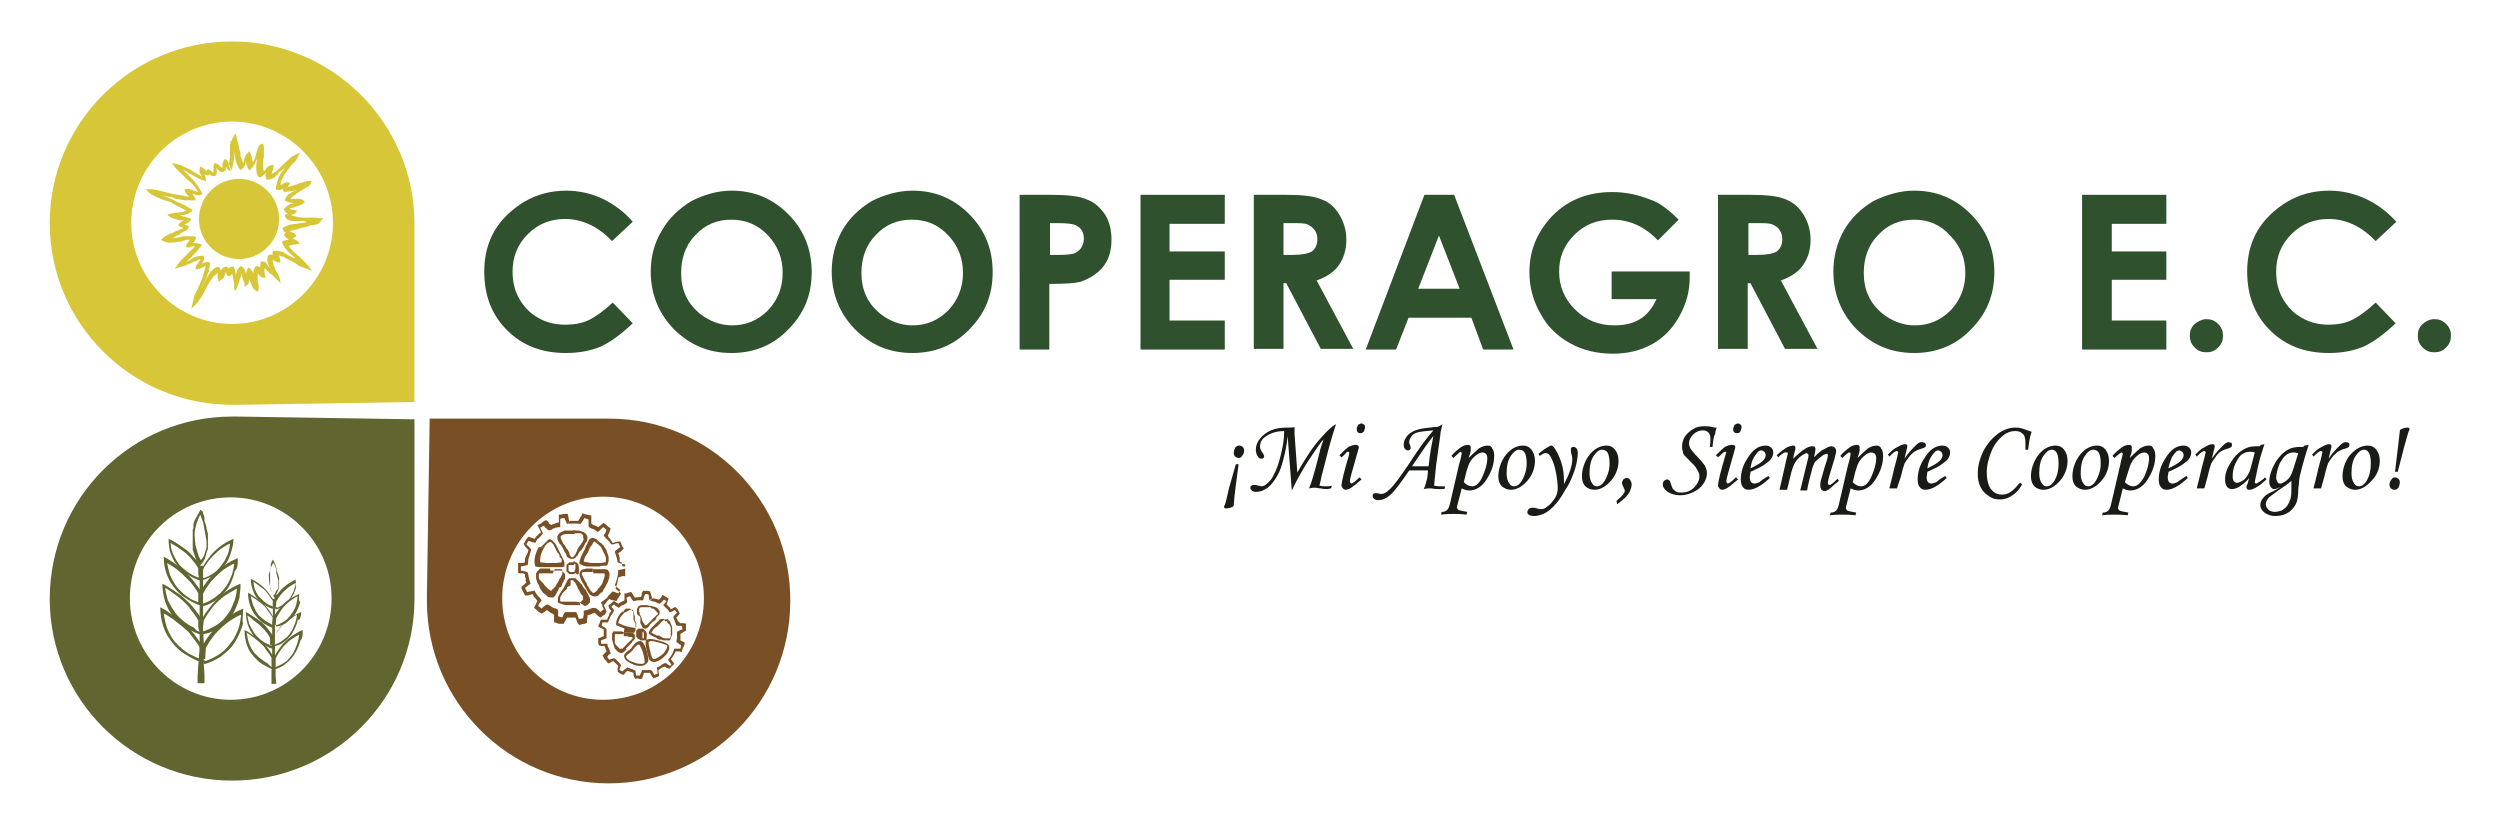 <?xml version="1.0" encoding="utf-8"?>
<!-- Generator: Adobe Illustrator 22.0.1, SVG Export Plug-In . SVG Version: 6.00 Build 0)  -->
<svg version="1.1" id="Capa_1" xmlns="http://www.w3.org/2000/svg" xmlns:xlink="http://www.w3.org/1999/xlink" x="0px" y="0px"
	 viewBox="0 0 361.9 119.4" style="enable-background:new 0 0 361.9 119.4;" xml:space="preserve">
<style type="text/css">
	.st0{fill-rule:evenodd;clip-rule:evenodd;fill:#D7C637;}
	.st1{fill-rule:evenodd;clip-rule:evenodd;fill:#795026;}
	.st2{fill:#61652F;}
	.st3{fill:#D7C637;}
	.st4{fill:#795026;}
	.st5{fill:#2F512D;}
	.st6{fill:#191C16;}
</style>
<g>
	<path class="st0" d="M34.1,19.3l0.2,0.8l0.1,0.4l0.1,0.4l0.1,0.5l0.1,0.4l0.1,0.4l0,0.3l0.1,0.3l0.1,0.2l0.1,0.3l0.1,0.3l0.1-0.3
		l0.1-0.4c0,0,0.1-0.5,0.7-1c0,0,0.2,0.4,0.3,0.7l0.2,0.9c0,0,0.1-0.1,0.3-0.6l0.2-0.7l0.2-0.7c0,0,0.2-0.7,0.8-0.7
		c0,0,0.1,0.4,0.1,0.6c0,0,0,0.4,0,0.7l0,0.3l0,0.3l-0.1,0.4c0,0,0,0.4,0,0.5c0,0,0,0.4,0,0.6c0,0,0,0.4,0.1,0.6l0.2-0.2l0.1-0.2
		c0,0,0.5-0.6,1.1-0.5c0,0,0,0.4-0.1,0.7c0,0-0.2,0.5-0.2,0.6c0,0,0.2-0.1,0.8-0.5l1-1l0.9-0.8l0.1-0.1l0.1-0.1l0.2-0.1
		c0,0,0.9-0.5,1-0.5c0,0-0.3,0.7-0.6,1.2L42.1,24l-0.3,0.4l-0.3,0.4l-0.3,0.4L41,25.6c0,0-0.3,0.6-0.3,0.6c0,0-0.1,0.4-0.1,0.6
		c0,0,0.2-0.1,0.4-0.2c0,0,0.4-0.4,1-0.1l-0.3,0.5c0,0,0.1,0.1,0.9-0.2l0.4-0.1l0.4-0.2l0.4-0.1c0,0,0.9-0.3,1.3-0.2
		c0,0-0.1,0.6-0.5,0.8l-0.5,0.3l-0.5,0.3l-0.5,0.3l-0.4,0.3l-0.3,0.2L42,28.8c0,0,0.2,0,0.7,0c0,0,1-0.2,1.4,0.4L44,29.4l-0.3,0.2
		l-0.5,0.2l-0.3,0.1L42.6,30l-0.4,0.1l-0.3,0.1c0,0,0,0.1,0.7,0.2l0.4,0.1c0,0-0.1,0.5-0.9,0.6c0,0,0.3,0.2,1,0.3l0.7,0.1l0.6,0
		l0.6,0l0.6,0l0.7,0.1h0.5L46.4,32c0,0-0.1,0.6-1.4,0.6l-0.5,0.2l-0.4,0.1l-0.5,0.1L43,33.2l-0.5,0.1l-0.6,0.2c0,0,0.9,0.2,1,0.7
		c0,0-0.2,0.2-0.6,0.3c0,0,0.9,0.3,1.1,0.8L43,35.3l-0.3,0.1l-0.2,0l-0.4,0.1l-0.3,0.1l0.3,0.4l0.3,0.3l0.3,0.3l0.8,0.7l0.5,0.5
		l0.4,0.4l0.8,1l-1.1-0.4l-0.8-0.3L42.6,38l-0.8-0.4l-0.7-0.4c0,0-0.6-0.2-0.7-0.2c0,0,0.2,0.6,0.2,1c0,0-0.5,0.1-1.1-0.4
		c0,0-0.1,0.4,0.2,1l0.2,0.5l0.3,0.5c0,0,0.4,0.7,0.4,1.4L40,40.4l-0.5-0.5L39,39.5c0,0-0.5-0.5-0.7-0.7c0,0-0.1,0.5,0.1,1.4
		c0,0-0.2,0.1-0.6-0.1c0,0-0.3-0.3-0.5-0.5l0,0.2v0.1l0,0.2l0,0.2l0,0.3l0,0.2l0.1,0.3c0,0,0.2,0.6-0.1,1.1c0,0-0.6-0.1-0.9-1
		l-0.3-0.8c0,0,0,0.9-0.7,1.1L35.4,41l-0.1-0.2l-0.1-0.3l-0.1-0.3l-0.1-0.3L35,39.5l-0.1,0.4l-0.1,0.3l-0.1,0.3l-0.1,0.3l-0.1,0.3
		l-0.1,0.3l-0.1,0.2l0,0.1l-0.1,0.1l-0.2,0.4L34,42l-0.1-0.1l0-0.1l0-0.1l0-0.1l0-0.1v-0.1l0-0.2v-0.2l-0.1-0.4l-0.1-0.6l-0.1-0.4
		c0,0-0.1,0.4-0.6,0.4c0,0-0.2-0.3-0.3-0.6l-0.1,0.2l-0.1,0.3l-0.1,0.3l-0.2,0.2L32,40.5l-0.3,0.3l-0.2-0.6v-0.3l0-0.4l-0.3,0.3
		L30.9,40l-0.2,0.3l-0.2,0.3l-0.2,0.3l-0.2,0.3L30,41.4l-0.2,0.4l-0.2,0.4l-0.2,0.4l-0.2,0.3L29,43.2l-0.2,0.3l-0.2,0.3l-0.3,0.3
		L28,44.4l-0.3,0.3l0.2-0.9c0,0,0.2-1.1,0.4-1.3l0.4-0.9l0.2-0.4l0.2-0.5l0.2-0.5l0.3-1c0,0,0.2-0.7,0.2-0.8c0,0-0.7,0.6-1.5,0.6
		c0,0,0-0.6,0.3-0.8c0,0,0.4-0.5,0.4-0.7l-0.5,0.2l-0.5,0.2l-0.4,0.2l-0.7,0.3l-0.6,0.2l-1,0.3l0.5-0.7l0.3-0.4l0.5-0.5l0.7-0.7
		l0.3-0.3l0.3-0.3l0.3-0.4l-0.5,0.1l-0.3,0.1l-0.2,0l-0.3,0l0.1-0.3l0-0.2l0.1-0.1l0.1-0.1l0.3-0.4l-0.2,0l-0.2,0l-0.4,0.1l-0.3,0.1
		l-0.3,0.1L25.7,35l-0.4,0.1L25,35.1c0,0-0.9,0.2-1.7-0.4c0,0,0.5-0.5,1-0.7l0.4-0.2l0.3-0.1l0.4-0.2l0.5-0.2l0.7-0.3
		c0,0-0.5-0.1-0.8-0.4c0,0,0.3-0.6,0.9-0.7L26,31.9l-0.3-0.1l-0.4-0.1l-0.3-0.1l-0.4-0.2c0,0-0.3-0.2-0.4-0.3c0,0,0.8-0.3,1.2-0.3
		l1-0.1l0.6-0.2l-1-0.5l-0.7-0.4l-0.7-0.4L23.8,29l-0.7-0.3c0,0-1.3-0.4-2-1.3l1,0c0,0,1.2,0.2,1.4,0.3l1.6,0.4l0.7,0.1l1.6,0.3
		c0,0-0.6-0.5-0.7-1.1c0,0,0.5-0.1,0.8,0l1.2,0.4l-0.4-0.6l-0.4-0.5l-0.4-0.4L27,25.9l-0.5-0.5L26,24.9l-0.3-0.3l-0.4-0.4l-0.4-0.6
		c0,0,0.7,0.1,1.2,0.3l0.9,0.4l0.6,0.3l0.8,0.5l0.9,0.5c0,0-0.7-0.6-0.3-1.5c0,0,0.6,0.3,0.9,0.7c0,0,0-0.3,0.3-0.3l0.7,0.5l0-0.5
		l0-0.2v-0.1l0-0.1l0-0.1c0,0,0.1-0.3,0.2-0.4c0,0,0.4,0.1,0.6,0.3l0.1,0.1l0.2,0.2l0.2,0.1l0-0.3l0-0.3c0,0,0.1-0.5,0.4-0.7
		c0,0,0.4,0.2,0.6,0.9l0.3,0.9c0,0-0.5,0-0.8-0.7c0,0,0.1,0.8-0.5,0.8c0,0-0.2,0.2-0.9-0.6c0,0,0.3,0.9-0.2,1.2c0,0-0.4,0.1-0.8-0.3
		c0,0-0.1,0.4-0.7,0c0,0,0.2,0.5,0.2,1c0,0-0.3,0.2-3.4-1.7l0.3,0.3l0.2,0.2l0.3,0.3l0.3,0.3l0.6,0.6l0.3,0.4l0.3,0.4
		c0,0,0.5,0.8,0.6,1.1c0,0-0.5,0.3-1,0.1L27.8,28c0,0,0.5,0.5,0.5,1l-0.4,0l-0.5,0l-0.6,0l-0.6-0.1l-0.7-0.1l-0.7-0.3
		c0,0-0.4,0.1-1.4-0.3l0.4,0.2l0.5,0.2l0.5,0.2l0.6,0.3l0.4,0.2l0.5,0.2l0.4,0.2l1.2,0.7c0,0-0.4,0.7-1.9,0.8c0,0,1.3,0.3,1.7,0.5
		c0,0-0.2,0.5-1,0.8l0.6,0.2c0,0,0.1,0.7-0.7,0.8l-0.5,0.3L25.9,34l-0.3,0.1l-0.3,0.2L25,34.5l0.7-0.1l0.4-0.1l0.4-0.1l0.4,0l0.4,0
		l0.3,0h0.2h0.2l0.4,0.1c0,0,0,0.5-0.5,0.9h0.3l0.2,0c0,0,0.7,0.1,0.8,0.2c0,0-0.1,0.4-0.4,0.6c0,0-0.2,0.3-0.6,0.7
		c0,0-0.5,0.5-0.7,0.7l-0.6,0.6l0.3-0.2l0.2-0.1l0.3-0.2l0.3-0.2l0.3-0.1l0.3-0.1l0.8-0.1c0,0,0.4,0.5-0.2,1.2c0,0,0.5-0.4,1.2-0.2
		c0,0,0,0.6-0.1,0.8c0,0-0.1,0.7-0.2,0.8c0,0-0.3,0.9-0.4,1L29,42.1l0.2-0.4l0.2-0.4l0.2-0.4l0.2-0.4l0.2-0.4l0.3-0.5
		c0,0,0.6-0.9,1.3-1c0,0,0.4,0.2,0.3,0.6c0,0,0.4-0.6,0.8-0.6c0,0,0.3,0,0.4,0.3c0,0,0.2-0.4,0.7-0.3c0,0,0.4,0.6,0.3,1.5
		c0,0,0.1-1.3,0.8-1.6c0,0,0.6,0.3,0.7,1.2c0,0,0.1-0.8,0.4-1c0,0,0.5,0.4,0.7,0.9c0,0-0.1-0.7,0.4-1.1c0,0,0.3,0,0.5,0.2
		c0,0,0.2-0.5,0.1-0.8c0,0,0.4-0.1,0.6,0c0,0,0.2,0.1,0.2,0.1c0,0,0.5,0.8,0.7,1c0,0-0.9-1.3-0.3-2.1c0,0,0.3-0.1,0.6,0
		c0,0-0.2-0.3,0.1-0.6c0,0,0.3,0,0.6,0c0,0,0.8,0.1,1.1,0.4c0,0,1.1,0.7,1.5,0.7l-1-0.9c0,0-0.7-0.6-1-1.5c0,0,0.4-0.3,1-0.3
		c0,0-0.6-0.4-0.7-0.7c0,0,0.1-0.3,0.3-0.3c0,0-0.4,0-0.5-0.7c0,0,0.6-0.4,1.2-0.5l2.1-0.3l0.2-0.1l-0.6-0.1L42.9,32L42.3,32
		l-0.4-0.1l-0.3-0.1c0,0-0.3-0.3-0.4-0.6c0,0,0.3-0.3,0.5-0.3c0,0-0.5-0.1-0.6-0.6c0,0,0.5-0.8,1.5-0.9c0,0-0.8,0-1.4-0.4l0.1-0.2
		l0.1-0.2l0.1-0.2l0.2-0.2L42,28l0.3-0.2l0.4-0.2l0.3-0.2l-0.5,0.2L42,27.7l-0.8,0.1c0,0-0.3-0.1-0.2-0.5c0,0-0.5,0.4-1.1,0.1
		l0.1-0.6l0.1-0.4l0.1-0.3l0.1-0.3l0.1-0.3l0.2-0.3l0.2-0.3l0.3-0.4l0.2-0.3c0,0-0.4,0.5-0.9,0.7c0,0-0.6,1.2-1.8,1.1
		c0,0-0.3-0.4-0.1-1c0,0-0.5,0.6-0.9,0.7c0,0-0.8-0.1-0.4-2.7L37,23.4l-0.1,0.3L36.7,24l-0.2,0.3l-0.4,0.4c0,0-0.5-0.7-0.5-1.4
		c0,0-0.1,1.1-0.8,1.3c0,0-0.7-0.6-0.9-2.6c0,0,0,1.2-0.1,1.5c0,0-0.1,0.8-0.4,1.3l-0.3-0.9c0,0,0.2-0.9,0.2-1.4v-0.4l0-0.4l0-0.3
		l0-0.4l0.1-0.5C33.6,20.4,33.9,19.4,34.1,19.3"/>
	<path class="st0" d="M40.4,31.7c0,3.2-2.6,5.8-5.8,5.8c-3.2,0-5.8-2.6-5.8-5.8c0-3.2,2.6-5.8,5.8-5.8
		C37.8,25.9,40.4,28.5,40.4,31.7"/>
	<path class="st1" d="M82.2,74.4h-0.7c0,0,0,0.1-0.6,0.1v0.3l0,0.2v0.2l0,0.4c0,0-0.7,0.2-1.1,0.4l-0.3-0.2l-0.1-0.2l-0.1-0.1
		l-0.2-0.2c0,0-0.3,0-0.8,0.5L77.8,76l0.1,0.2l0.1,0.2l0.1,0.2l0.1,0.2l0.1,0.3L78,77.3l-0.2,0.2l-0.2,0.2L77.4,78l-0.9-0.3
		c0,0-0.2,0.2-0.4,0.5c0,0-0.1,0.3-0.3,0.5c0,0,0.1,0.4,0.7,0.9l-0.1,0.4l-0.1,0.2l-0.1,0.2l-0.1,0.2l-0.1,0.3l0,0.3l0,0.2l-0.1,0
		l-0.2,0.1l-0.2,0L75,81.5v0.3v0.4v0.3v0.4l0.2,0.1l0.1,0h0.1l0.2,0h0.1c0,0,0.3,0.1,0.3,0.1l0,0.2l0,0.2l0.1,0.2l0,0.2l0,0.2
		l0.1,0.2L76,84.5l-0.2,0.2l-0.3,0.2l0,0.2l0,0.1l0.1,0.2l0.1,0.2l0.1,0.2l0.2,0.4c0,0,0.2,0,0.4,0l0.7-0.2l0.1,0.2l0.1,0.2l0.2,0.2
		l0.3,0.4c0,0-0.3,0.6-0.5,1c0,0,0.3,0.2,0.4,0.3l0.2,0.2l0.1,0.1l0.2,0.1l0.2,0.1l0.1,0l0.1-0.1l0.2-0.1l0.1-0.1l0.3-0.2l0.1,0.1
		l0.1,0.1l0.3,0.2l0.2,0.1l0.3,0.2l0,0.2l0,0.2l0,0.2l0,0.2l0,0.3l0.2,0l0.2,0.1l0.3,0.1l0.2,0h0.1h0.4l0.2-0.4l0.3-0.5l0.4,0l0.4,0
		l0.4,0l0.1,0.2l0.1,0.3l0.1,0.3l0.3,0.3l0.2-0.1c0,0,0.3-0.1,0.5-0.1c0,0,0.2,0,0.4-0.2c0,0-0.1-0.4,0-0.5c0,0,0.1-0.4,0-0.5
		l0.3-0.1l0.3-0.1l0.2-0.1l0.3-0.1c0,0,0.2,0.2,0.4,0.4c0,0,0.2,0.2,0.5,0.3c0,0,0.1-0.2,0.3-0.3l0.2-0.1l0.1-0.1l0.1-0.2l0.1-0.2
		l-0.4-0.9l0.3-0.3l0.2-0.3l0.3-0.3l0.2,0.1l0.2,0.1l0.2,0l0.4,0.1l0.1-0.1l0.1-0.2l0.2-0.3l0.3-0.5l-0.8-0.7l0.1-0.3l0.1-0.3
		l0.1-0.4l0.1-0.6l0.3-0.1l0.3-0.1l0.4,0v-0.6v-0.3v-0.3v-0.2l-0.2,0l-0.2,0L90,81.4l-0.3-0.1l0-0.2l0-0.2l0-0.2l-0.1-0.3l-0.1-0.3
		l0.1-0.1l0.2-0.1l0.1-0.1l0.2-0.2l0.2-0.2l-0.2-0.3L90,78.9l-0.1-0.3l-0.1-0.2c0,0-0.1-0.1-1.1,0.2l-0.1-0.1l-0.1-0.2L88.3,78
		l-0.2-0.2L88,77.5l0.2-0.4l0.2-0.6L88,76.2L87.8,76l-0.4-0.3l-0.2,0.1L87,76l-0.4,0.3l-0.2-0.1l-0.2-0.1L85.9,76l-0.3-0.2v-1.2
		l-0.2,0c0,0-0.9-0.2-1.1-0.3l-0.1,0.3L84,74.9l-0.1,0.2l-0.2,0.3l-0.5,0h-0.7l-0.3,0.4l0.2,0l0.1,0l0.2,0H83h0.3l0.3,0
		c0,0,0.4,0,0.4,0.1c0,0,0.4-0.5,0.6-0.9l0.6,0.2l0,1l0.2,0.2l0.2,0.1l0.3,0.1c0,0,0.4,0.2,0.6,0.4l0.2-0.1l0.2-0.2l0.2-0.2l0.2-0.2
		l0.5,0.4L87.7,77l-0.3,0.5l0.1,0.2l0.1,0.1l0.2,0.2l0.3,0.3l0.4,0.5l0.3,0l0.3-0.1l0.4-0.1l0.3,0.6c0,0-0.8,0.5-0.8,0.7l0.1,0.3
		l0.1,0.3l0.1,0.3l0.1,0.6c0,0,0.4,0.2,1.1,0.3l0,0.6c0,0-0.6,0.2-1,0.2c0,0,0,1.1-0.5,2.2l0.3,0.3l0.5,0.4l-0.3,0.5l-0.8-0.3
		l-0.2,0.2l-0.2,0.2l-0.2,0.2l-0.2,0.3l-0.2,0.2L87,87.2l0.4,1l-0.5,0.4c0,0-0.5-0.6-0.8-0.6L85.8,88l-0.3,0.1L85,88.3l-0.5,0.1
		l0,0.3l0,0.3l-0.1,0.5l-0.6,0.1l-0.2-0.6l-0.2-0.4l-0.3,0h-0.3l-0.4,0l-0.4,0l-0.2,0l-0.2,0.3l-0.1,0.2l-0.1,0.3l-0.6-0.2l0-0.2
		l0-0.3l0-0.4l-0.3-0.2L80.1,88l-0.3-0.2l-0.5-0.3l-0.3,0.1l-0.3,0.2l-0.3,0.3l-0.5-0.4l0.2-0.4l0.3-0.4l-0.2-0.3l-0.3-0.3l-0.3-0.4
		l-0.2-0.4l-1.1,0.2L76,85.1l0.8-0.6l-0.2-0.7l-0.2-0.9c0,0-0.1-0.2-1-0.3v-0.6l1-0.2l0.1-0.9l0.1-0.3l0.1-0.4l0.2-0.6l-0.1-0.2
		l-0.2-0.2l-0.2-0.2l-0.2-0.2l0.3-0.5l0.3,0.1l0.7,0.2c0,0,0.2-0.6,0.5-0.7c0,0,0.4-0.4,0.6-0.7l-0.4-0.8l0.5-0.3
		c0,0,0.5,0.6,0.8,0.7l0.3-0.1l0.3-0.2l0.3-0.1c0,0,0.5-0.1,0.7-0.1l0-0.5l0-0.4l0-0.3l0.4-0.1l0.2,0l0.4,0.9l0.3-0.4L82.2,74.4z"/>
	<path class="st1" d="M83.2,76.8h0.3h0.1c0,0,0.4,0,0.5,0.1c0,0,0.4,0.1,0.5,0.2c0,0,0.3,0.2,0.4,0.5c0,0,0.1,0.2,0,0.5l0,0.2
		l-0.1,0.1l-0.1,0.1l-0.1,0.2l-0.1,0.2l-0.1,0.2l-0.1,0.2l-0.1,0.1l-0.1,0.2l-0.1,0.1L84,79.7l-0.1,0.2L83.8,80l-0.1,0.2l0,0.1
		l-0.1,0.1l-0.1,0.1l-0.1,0.1c0,0,0,0.1-0.2,0.2c0,0-0.1,0.1-0.3,0.1c0,0,0,0-0.3,0c0,0-0.2-0.1-0.4-0.2l-0.2-0.2L82,80.3l-0.1-0.2
		L81.8,80l-0.1-0.2l-0.1-0.2l-0.1-0.2l-0.1-0.2l-0.2-0.3L81,78.7l-0.1-0.2l-0.1-0.2l-0.1-0.2L80.7,78c0,0-0.1-0.3,0.1-0.6
		c0,0,0.2-0.3,0.5-0.4l0.2-0.1l0.2-0.1l0.2,0l0.2,0l0.4,0H83.2l0.1,0.4l0.1,0l0.1,0h0.1l0.2,0l0.1,0l0.1,0l0.1,0l0.1,0.1
		c0,0,0.3,0.1,0.2,0.5L84.5,78l-0.1,0.3l-0.1,0.2l-0.1,0.1l-0.1,0.2l-0.1,0.1c0,0-0.1,0.1-0.2,0.3l-0.2,0.3l-0.1,0.3l-0.1,0.2
		l-0.1,0.2l-0.1,0.2c0,0-0.1,0.1-0.2,0.2c0,0-0.1,0.2-0.3,0l-0.2-0.2L82.4,80l-0.1-0.2l-0.1-0.2L82,79.4l-0.1-0.2l-0.1-0.2l-0.2-0.2
		l-0.1-0.2l-0.1-0.2L81.2,78c0,0-0.1-0.2,0-0.4c0,0,0.1-0.1,0.3-0.2l0.4-0.1h0.1l0.2,0l0.2,0l0.3,0l0.2,0l0.3,0L83.2,76.8z"/>
	<path class="st1" d="M83.3,76.8H83c-0.2,0,0.2,0.3,0.2,0.3l0.1,0.1h0.1L83.3,76.8z"/>
	<path class="st1" d="M86.6,78.3l0.2,0.2l0.2,0.1l0.1,0.1l0.2,0.2l0.1,0.1l0.1,0.2l0.2,0.3l0.1,0.2l0.1,0.3l0.1,0.3l0.1,0.3l0,0.3
		v0.3L88,81.6l-0.1,0.2l-0.2,0.1l-0.2,0l-0.2,0h-0.2L86.8,82h-0.3l-0.3,0h-0.4h-0.4L84.9,82l-0.4-0.1c0,0-0.3-0.1-0.6-0.3
		c0,0-0.1-0.2,0.1-0.7l0.1-0.3l0.1-0.2l0.1-0.2l0.1-0.2l0.1-0.2l0.1-0.2l0.1-0.2l0.1-0.3l0.1-0.2l0.1-0.2l0.1-0.2l0.1-0.2l0.1-0.2
		c0,0,0.1-0.1,0.3-0.2c0,0,0.2-0.1,0.4,0l0.2,0.1l0.2,0.1L86.6,78.3l-0.2,0.4l-0.1-0.1l0.3,0.2l0.1,0.1l0.1,0.1l0.1,0.1l0.1,0.1
		l0.1,0.2l0.1,0.2l0.1,0.2l0.1,0.2l0.1,0.2l0.1,0.2l0.1,0.3l0,0.3l0,0.4l-0.2,0L87,81.5l-0.4,0l-0.3,0h-0.4l-0.3,0l-0.6-0.1
		l-0.5-0.1c0,0,0-0.2,0.2-0.7c0,0,0.3-0.5,0.4-0.6l0.2-0.5l0.1-0.2l0.1-0.2l0.2-0.2l0.1-0.2l0.1-0.2l0.1-0.1l0.1,0l0.1,0.1l0.3,0.2
		L86.6,78.3z"/>
	<polygon class="st1" points="86.6,78.3 86.4,78.7 86.6,78.8 	"/>
	<path class="st1" d="M85.8,82.4l0.4,0l0.2,0l0.2,0l0.2,0l0.2,0l0.2,0l0.2,0l0.2,0l0.4,0.1c0,0,0.1,0.2,0.2,0.4c0,0,0.1,0.2,0,0.5
		l0,0.3l-0.1,0.2l-0.1,0.3l-0.1,0.2l-0.1,0.2L87.6,85l-0.2,0.3l-0.1,0.2l-0.1,0.2L87,85.8l-0.1,0.1l-0.2,0.2l-0.1,0.1l-0.1,0.1
		l-0.1,0c0,0-0.2,0.1-0.6,0l-0.2-0.1l-0.2-0.1l-0.2-0.3l-0.2-0.3l-0.2-0.4L84.7,85l-0.1-0.2l-0.1-0.2l-0.2-0.3l-0.1-0.2l-0.1-0.2
		L84,83.6l-0.1-0.2l0-0.2l0-0.2c0,0,0-0.2,0.2-0.4c0,0,0.2-0.2,0.4-0.2l0.4-0.1h0.2h0.3h0.3H85.8l0,0.5l-0.1,0l-0.1,0h-0.3h-0.2
		l-0.1,0h-0.2l-0.2,0l-0.2,0c0,0-0.2,0.1-0.2,0.3l0.1,0.2l0.1,0.2l0.1,0.2l0.1,0.2l0.1,0.2l0.2,0.3l0.1,0.3l0.2,0.3l0.1,0.2l0.2,0.3
		l0.2,0.2c0,0,0.1,0.2,0.3,0.1l0.2-0.1l0.2-0.2l0.1-0.1l0.1-0.2l0.2-0.2l0.3-0.4l0.1-0.2l0.1-0.3l0.1-0.3l0.1-0.3c0,0,0.1-0.3,0-0.5
		l-0.3,0l-0.3,0L86.6,83l-0.2,0l-0.2,0l-0.3,0L85.8,82.4z"/>
	<path class="st1" d="M83.9,87.2l0.1,0.4l-0.2,0l-0.2,0l-0.2,0l-0.3,0l-0.3,0h-0.3l-0.3,0l-0.3,0l-0.4-0.1l-0.3-0.1l-0.3-0.1
		l-0.2-0.2L80.8,87c0,0-0.1-0.2,0-0.6l0.1-0.2L81,86l0.2-0.3l0.2-0.3l0.2-0.3l0.1-0.2l0.1-0.2l0.1-0.2l0.1-0.2l0.1-0.2l0.1-0.2
		l0.1-0.1l0.1-0.1l0.1,0l0.1,0l0.1,0h0.1H83l0.1,0l0.1,0l0.1,0l0.1,0.1l0.1,0.1l0.1,0.1l0.1,0.1l0.1,0.1l0.1,0.1l0.1,0.1l0.1,0.1
		l0.1,0.1l0.1,0.2l0.1,0.1l0.1,0.2l0.1,0.1l0.1,0.1l0.1,0.1l0.1,0.2l0.1,0.2l0.1,0.2l0.1,0.2l0.1,0.2l0.1,0.2l0,0.1l0,0.1l0,0.2
		l0,0.1l0,0.1l-0.1,0.1l-0.1,0.1l-0.1,0.1l-0.1,0.1l-0.2,0.1l-0.1,0l-0.1,0L83.9,87.2L83.9,87.2l0.2-0.1l0.1-0.1l0.1-0.1l0.1-0.1
		l0-0.1l0-0.1l0-0.1l0-0.1l0-0.1l-0.1-0.1l-0.1-0.1l-0.1-0.1l-0.1-0.2l-0.1-0.2l-0.1-0.2l-0.2-0.3L83.6,85l-0.1-0.2l-0.1-0.2
		l-0.1-0.2l-0.1-0.1l-0.1-0.1l-0.1-0.1L83,84l-0.1,0h-0.1h-0.1l-0.1,0l0,0l0,0l0,0l0,0l0,0l0,0.1l0,0l0,0.1l0,0.1l0,0.1l0,0.1l0,0.1
		l0,0.1l-0.1,0.1L82.1,85l0,0.1l0,0.1L82,85.3l-0.1,0.1l-0.1,0.1l-0.1,0.1l-0.1,0.1l-0.1,0.1l-0.1,0.1l0,0.1l-0.1,0.1l-0.1,0.2
		l-0.1,0.1l0,0.1l0,0.1l0,0.1l0,0.1l0,0.1l0,0.1l0.1,0.1l0.1,0l0.1,0l0.1,0l0.1,0l0.1,0l0.1,0l0.1,0l0.2,0l0.1,0h0.1h0.1l0.1,0h0.1
		h0.1l0.1,0l0.2,0l0.2,0l0.2,0L83.9,87.2z"/>
	<path class="st1" d="M79.7,82.6L79.6,83h-0.2h-0.2l-0.1,0h-0.2h-0.1h-0.1l-0.2,0h-0.1l-0.1,0l-0.1,0l-0.1,0l0,0l-0.1,0.1l0,0.1
		l0,0.2l0,0.1l0,0.1l0,0.1l0.1,0.1l0,0.1l0.1,0.1l0.1,0.1l0.1,0.1l0.1,0.1l0.1,0.1l0.1,0.1l0.1,0.2l0.1,0.1l0.1,0.1l0.1,0.1l0.1,0.1
		l0.1,0.1l0.1,0.1l0.2,0.1l0.1,0.1c0,0,0.1,0.1,0.2-0.1l0.1-0.1l0.1-0.1l0.1-0.1l0.1-0.1l0.1-0.1l0.1-0.2l0.1-0.2l0.1-0.1l0.1-0.2
		l0.1-0.1l0-0.1l0.1-0.2l0.1-0.1l0.1-0.2l0.1-0.2l0.1-0.2l0-0.2l0-0.2v-0.1l0-0.1l0,0l-0.1-0.1l-0.1,0l-0.2,0H81l-0.2,0h-0.1h-0.2
		h-0.2L80,83l-0.1,0h-0.1l-0.2,0L79.7,82.6L79.7,82.6l0.1,0h0.2h0.3l0.2,0h0.2h0.1h0.1l0.1,0l0.1,0l0.1,0h0.1l0.1,0.1l0.1,0.1
		l0.1,0.1l0.1,0.1l0.1,0.1l0,0.1l0,0.1l0,0.1v0.1l0,0.2l0,0.1l-0.1,0.1l-0.1,0.1l0,0.1l0,0.1l-0.1,0.1l-0.1,0.2l-0.1,0.3l-0.1,0.2
		L81,85l-0.1,0.2l-0.1,0.2l-0.1,0.2l-0.1,0.2L80.5,86l-0.1,0.2l-0.2,0.2c0,0-0.1,0.1-0.3,0.1c0,0-0.3,0-0.6-0.1L78.9,86l-0.3-0.2
		l-0.2-0.3l-0.2-0.3L78,84.7l-0.2-0.3l-0.1-0.3l-0.1-0.4l0-0.2v-0.2l0-0.2l0-0.1l0.1-0.1l0-0.1l0.1-0.1l0.1-0.1l0.1-0.1l0.1-0.1
		l0.1-0.1l0.1,0l0.1,0h0.1l0.1,0l0.2,0h0.2h0.2h0.2h0.2L79.7,82.6z"/>
	<path class="st1" d="M78.8,79.2l-0.4-0.1l0.2-0.2l0.1-0.1l0.1-0.1l0.1-0.1l0.1-0.1l0.1-0.1l0.1-0.1l0.1-0.1l0.1-0.1
		c0,0,0.2-0.1,0.3,0l0.2,0.1l0.1,0.1l0.1,0.1l0.1,0.1l0.1,0.1l0.1,0.1l0.1,0.2l0.1,0.2l0.1,0.2l0.1,0.2l0.1,0.2l0.1,0.2l0.1,0.2
		l0.1,0.2l0.1,0.2l0.1,0.2l0.1,0.2l0.1,0.2l0.1,0.3v0.3l0,0.3l-0.3,0.1l-0.2,0l-0.3,0l-0.3,0l-0.3,0l-0.3,0l-0.3,0l-0.4,0l-0.3,0
		l-0.4,0l-0.3,0l-0.3,0l-0.5-0.1c0,0-0.5-1.1,0.5-2.8L78.8,79.2l-0.1,0.2c0,0-0.6,0.9-0.5,2l0.9,0.1l0.8,0l0.6,0l0.8-0.1l0-0.3
		l0-0.2l-0.1-0.1l-0.1-0.1l-0.1-0.1L81,80.4l-0.1-0.2L80.7,80l-0.1-0.2l-0.1-0.2l-0.1-0.2l-0.2-0.4l-0.1-0.2L80,78.7l-0.2-0.2
		c0,0-0.1-0.1-0.3,0l-0.2,0.1l-0.1,0.1l-0.1,0.1L78.9,79L78.8,79.2z"/>
	<polygon class="st1" points="78.8,79.2 78.8,79.3 78.3,79.1 78.4,79 	"/>
	<path class="st1" d="M83,81.3l0,0.5h-0.1h-0.1l-0.1,0l-0.1,0l-0.1,0l-0.1,0l-0.1,0l0,0l0,0l0,0.1l0,0.1l0,0.1v0.1l0,0.1l0,0.1
		l0,0.1l0,0.1l0.1,0.1l0.1,0.1l0.1,0l0.2,0H83l0.1,0l0.1-0.1l0-0.1l0-0.1l0.1-0.1l0-0.1l0-0.1v-0.1v-0.1l0-0.1l0-0.1l0-0.1l-0.1-0.1
		l-0.1,0l0,0L83,81.3L83,81.3l0.2,0l0,0l0.1,0.1l0.1,0c0,0,0.1,0,0.3,0.3c0,0,0.1,0.2,0.1,0.6l0,0.1l0,0.1v0.1l0,0.1l0,0.1l0,0.1
		l0,0l0,0.1l-0.1,0.1l-0.1,0.1L83.4,83l-0.1,0l-0.1,0l-0.1,0.1l-0.1,0l-0.1,0h-0.1l-0.2,0l-0.1,0l-0.1,0l-0.1-0.1L82.3,83l-0.1-0.1
		l-0.1-0.1l-0.1-0.1L82,82.6l0-0.1l0-0.1l0-0.2v-0.1l0-0.1l0-0.1l0-0.1l0.1-0.1l0.1-0.1l0.1-0.1l0.1-0.1l0.1,0l0.2,0l0.2,0H83z"/>
	<path class="st1" d="M83,81.3c0,0,0,0,0.2,0l-0.1,0.5l-0.1,0h-0.1L83,81.3z"/>
	<path class="st2" d="M28.9,74.7l-0.3-0.2l-0.1,0.3l-0.1,0.1l-0.1,0.2l-0.1,0.2l-0.1,0.2l0,0.1l-0.1,0.2L28,76.1l0,0.3l-0.1,0.3
		l0,0.4l0,0.3l0,0.4l0,0.3l0,0.3l0,0.3l0,0.3l0,0.3l0,0.3l0.1,0.3l0.1,0.3l0.1,0.3l0.1,0.3l0.1,0.3l0.2,0.4l0.3,0.4l0.4-0.4l0.3-0.5
		l0.1-0.3l0.1-0.3l0.1-0.4l0.1-0.3l0.1-0.3l0-0.4v-0.2l0-0.2v-0.2l0-0.2l0-0.3l0-0.3l0-0.3l-0.1-0.4l-0.1-0.4l-0.1-0.5l-0.2-0.6
		L29.6,75l-0.1-0.4l-0.2-0.6L29,73.8l-0.3,0.6l-0.1,0.2L28.9,74.7l0.1-0.2l0.1,0.3l0.1,0.3l0.2,0.5l0.1,0.5l0.1,0.6l0.1,0.5l0.1,0.6
		l0.1,0.6l0,0.1l0,0.1v0.1v0.1l0,0.2l0,0.2l-0.1,0.4l-0.1,0.3l-0.1,0.3l-0.1,0.3l-0.2,0.3l-0.2,0.3l-0.3-0.5L28.6,80l-0.3-1.1
		c0,0-0.2-1.4-0.1-2C28.2,76.9,28.3,75.9,28.9,74.7"/>
	<path class="st2" d="M33.8,78c0,0-1.3,0.5-2.3,1.4c0,0-0.7,0.6-1,1c0,0-0.8,1-1.1,1.6l-0.3,0c0,0-0.8-1.1-1.2-1.5
		c0,0-0.6-0.7-1.2-1.1c0,0-1.5-1.1-2.3-1.4c0,0,0,1,0.2,1.8c0,0,0.3,1,0.8,1.7c0,0,0.7,1.1,1.8,1.7c0,0,1.1,0.7,1.7,0.8l0.2,0
		l-0.1-0.3l-0.2-0.1l-0.1,0l-0.3-0.1l-0.4-0.2c0,0-0.8-0.3-2-1.5c0,0-0.5-0.6-1-1.7c0,0-0.3-0.8-0.3-1.5c0,0,0.5,0.3,1,0.6
		c0,0,0.7,0.5,1.1,0.8c0,0,0.7,0.6,0.9,0.9c0,0,0.8,0.9,1,1.4l0,0.3l0,0.5l0.1,0.6l0.5,0.1l0.1-1.4c0,0,0.6-1.1,1.4-1.9
		c0,0,0.6-0.6,1.1-1c0,0,1-0.7,1.4-0.8c0,0-0.1,1.1-0.4,1.7c0,0-0.4,0.9-0.6,1.1c0,0-0.5,0.7-0.9,1.1c0,0-0.4,0.4-1.2,0.8
		c0,0-0.6,0.3-0.9,0.3v-0.1l-0.3,0l0.1,0.4l0.2,0c0,0,0.7-0.2,1.6-0.7l0.2-0.1c0,0,0.8-0.6,0.9-0.8c0,0,0.6-0.6,0.9-1.1
		c0,0,0.4-0.7,0.7-1.9C33.6,79.4,33.8,78.7,33.8,78"/>
	<path class="st2" d="M34.4,80.8c0,0-1.5,0.6-2.7,1.6c0,0-0.8,0.7-1.2,1.1c0,0-0.9,1.1-1.3,1.8l-0.3,0c0,0-0.9-1.3-1.3-1.7
		c0,0-0.7-0.8-1.3-1.3c0,0-1.7-1.3-2.6-1.7c0,0,0,1.2,0.3,2.1c0,0,0.3,1.1,0.9,1.9c0,0,0.8,1.3,2,2c0,0,1.2,0.8,2,1l0.3,0.1
		l-0.1-0.4l-0.2-0.1l-0.1,0l-0.3-0.1L28,86.9c0,0-0.9-0.3-2.2-1.7c0,0-0.6-0.6-1.2-2c0,0-0.3-1-0.4-1.7c0,0,0.5,0.3,1.1,0.7
		c0,0,0.8,0.6,1.2,1c0,0,0.8,0.8,1.1,1.1c0,0,0.9,1.1,1.1,1.6l0,0.3l0,0.6l0,0.5l0.5,0.2l0.1-1.4c0,0,0.7-1.4,1.7-2.4
		c0,0,0.7-0.7,1.3-1.2c0,0,1.2-0.8,1.6-0.9c0,0-0.1,1.2-0.5,2c0,0-0.4,1-0.7,1.3c0,0-0.6,0.9-1.1,1.2c0,0-0.4,0.4-1.3,0.9
		c0,0-0.8,0.4-1.1,0.4l-0.1-0.1l-0.2,0l0.1,0.5l0.1,0c0,0,0.9-0.1,1.8-0.7l0.2-0.1c0,0,0.9-0.7,1.1-0.9c0,0,0.7-0.7,1-1.3
		c0,0,0.5-0.8,0.8-2.2C34.3,82.5,34.5,81.7,34.4,80.8"/>
	<path class="st2" d="M34.8,84.5c0,0-1.6,0.6-2.8,1.7c0,0-0.9,0.8-1.2,1.2c0,0-1,1.2-1.4,1.9l-0.4,0c0,0-1-1.4-1.4-1.8
		c0,0-0.8-0.8-1.4-1.3c0,0-1.8-1.3-2.7-1.7c0,0,0,1.2,0.3,2.2c0,0,0.3,1.2,0.9,2c0,0,0.9,1.4,2.1,2.1c0,0,1.3,0.8,2.1,1l0.3,0.1
		l-0.1-0.4l-0.2-0.1l-0.1,0l-0.3-0.1L28,90.8c0,0-1-0.3-2.4-1.8c0,0-0.6-0.7-1.3-2.1c0,0-0.3-1-0.4-1.8c0,0,0.6,0.3,1.2,0.8
		c0,0,0.9,0.6,1.3,1c0,0,0.9,0.8,1.1,1.2c0,0,0.9,1.1,1.2,1.7l0,0.3l0,0.6l0.1,0.6h0.5l0.2-1.5c0,0,0.7-1.3,1.7-2.4
		c0,0,0.8-0.8,1.4-1.2c0,0,1.3-0.8,1.7-1c0,0-0.1,1.3-0.5,2.1c0,0-0.4,1.1-0.7,1.4c0,0-0.6,0.9-1.1,1.3c0,0-0.4,0.4-1.4,0.9
		c0,0-0.8,0.4-1.2,0.5l0-0.1l-0.2,0l0.1,0.5l0.1,0c0,0,1-0.1,2-0.7l0.2-0.1c0,0,1-0.7,1.1-0.9c0,0,0.7-0.7,1.1-1.4
		c0,0,0.5-0.8,0.9-2.3C34.6,86.3,34.9,85.4,34.8,84.5"/>
	<path class="st2" d="M35.2,88.1c0,0-1.7,0.7-3,1.8c0,0-0.9,0.8-1.3,1.3c0,0-1.1,1.3-1.4,2l-0.4,0c0,0-1-1.5-1.5-2
		c0,0-0.8-0.9-1.5-1.4c0,0-1.9-1.4-2.9-1.9c0,0,0,1.3,0.3,2.3c0,0,0.3,1.3,1,2.2c0,0,0.9,1.5,2.3,2.3c0,0,1.4,0.9,2.2,1.1l0.3,0.1
		l-0.1-0.5l-0.3-0.1l-0.1,0l-0.3-0.1l-0.6-0.3c0,0-1-0.3-2.5-1.9c0,0-0.7-0.7-1.3-2.3c0,0-0.3-1.1-0.4-1.9c0,0,0.6,0.3,1.3,0.8
		c0,0,0.9,0.7,1.4,1.1c0,0,1,0.8,1.2,1.2c0,0,1,1.2,1.3,1.8l0,0.3l0.1,0.7l0,0.6l0.7,0.1l0.1-1.6c0,0,0.7-1.4,1.8-2.5
		c0,0,0.8-0.8,1.5-1.3c0,0,1.3-0.9,1.8-1c0,0-0.1,1.4-0.5,2.3c0,0-0.5,1.2-0.8,1.5c0,0-0.7,1-1.2,1.4c0,0-0.5,0.5-1.5,1
		c0,0-0.8,0.4-1.2,0.5v-0.1l-0.3,0l0.1,0.5l0.2,0c0,0,0.9-0.2,2-0.9l0.2-0.1c0,0,1-0.8,1.2-1c0,0,0.8-0.8,1.1-1.5c0,0,0.6-0.9,1-2.4
		C35,90,35.2,89,35.2,88.1"/>
	<polygon class="st2" points="29.4,81.9 29,81.9 29,82.5 29,83.3 28.9,84.3 28.9,85.5 28.9,86.5 28.9,86.9 28.9,87.3 28.9,88.2 
		28.9,88.9 28.9,89.8 28.9,91 28.9,92.1 28.9,93.2 28.9,94.1 28.8,94.8 28.8,95.3 28.7,96.3 28.6,97.9 28.6,98.9 29.6,98.9 
		29.6,97.6 29.5,96.2 29.5,94.8 29.5,93.1 29.4,91.2 29.4,89.2 29.4,87.5 29.4,85 29.4,82.3 	"/>
	<path class="st2" d="M39.5,81.6l-0.2-0.1l-0.1,0.2l0,0.1l0,0.1l0,0.1l0,0.1l0,0.1l-0.1,0.2l0,0.2l0,0.2l0,0.2l0,0.3l0,0.2l0,0.3
		l0,0.2l0,0.2l0,0.2l0,0.2l0,0.2l0,0.2l0,0.2l0.1,0.2l0.1,0.2l0.1,0.2l0.1,0.2l0.1,0.3l0.2,0.3l0.3-0.3L40,86l0.1-0.2l0.1-0.2
		l0.1-0.3l0.1-0.2l0-0.2l0-0.3v-0.1l0-0.1v-0.1l0-0.1l0-0.2l0-0.2l0-0.2l-0.1-0.3l-0.1-0.3l-0.1-0.3L40,82.2l-0.1-0.3l-0.1-0.3
		l-0.2-0.4l-0.1-0.2l-0.2,0.4l-0.1,0.2L39.5,81.6l0.1-0.1l0.1,0.2l0.1,0.2l0.1,0.3l0.1,0.3L40,83l0.1,0.3l0.1,0.4l0.1,0.4l0,0.1
		l0,0.1v0.1v0.1l0,0.1l0,0.2l0,0.3l-0.1,0.2L40,85.5l-0.1,0.2L39.8,86l-0.2,0.2l-0.2-0.4l-0.2-0.5l-0.2-0.8c0,0-0.1-1-0.1-1.4
		C39,83.2,39,82.4,39.5,81.6"/>
	<path class="st2" d="M42.8,83.9c0,0-0.9,0.4-1.6,1c0,0-0.5,0.4-0.7,0.7c0,0-0.6,0.7-0.8,1.1h-0.2c0,0-0.6-0.8-0.8-1.1
		c0,0-0.4-0.5-0.8-0.8c0,0-1-0.8-1.6-1c0,0,0,0.7,0.2,1.3c0,0,0.2,0.7,0.5,1.2c0,0,0.5,0.8,1.2,1.2c0,0,0.7,0.5,1.2,0.6l0.2,0l0-0.2
		l-0.1-0.1l0,0l-0.2-0.1l-0.3-0.1c0,0-0.5-0.2-1.4-1.1c0,0-0.4-0.4-0.7-1.2c0,0-0.2-0.6-0.2-1.1c0,0,0.3,0.2,0.7,0.5
		c0,0,0.5,0.4,0.8,0.6c0,0,0.5,0.5,0.6,0.7c0,0,0.5,0.7,0.7,1l0,0.2l0,0.4l0.1,0.4l0.3,0.1l0.1-1c0,0,0.4-0.8,1-1.4
		c0,0,0.4-0.4,0.8-0.7c0,0,0.7-0.5,1-0.6c0,0-0.1,0.8-0.3,1.2c0,0-0.3,0.6-0.4,0.8c0,0-0.3,0.5-0.6,0.8c0,0-0.3,0.3-0.8,0.5
		c0,0-0.4,0.2-0.6,0.3v-0.1l-0.2,0l0,0.3l0.1,0c0,0,0.5-0.1,1.1-0.5l0.1-0.1c0,0,0.5-0.4,0.6-0.6c0,0,0.4-0.4,0.6-0.8
		c0,0,0.3-0.5,0.5-1.3C42.7,85,42.9,84.5,42.8,83.9"/>
	<path class="st2" d="M43.3,86c0,0-1,0.4-1.9,1.1c0,0-0.6,0.5-0.8,0.8c0,0-0.7,0.8-0.9,1.3l-0.2,0c0,0-0.6-1-0.9-1.3
		c0,0-0.5-0.6-0.9-0.9c0,0-1.2-0.9-1.8-1.2c0,0,0,0.8,0.2,1.5c0,0,0.2,0.8,0.6,1.4c0,0,0.6,0.9,1.4,1.5c0,0,0.8,0.5,1.4,0.7l0.2,0
		l0-0.3l-0.2-0.1l0,0l-0.2-0.1l-0.3-0.2c0,0-0.6-0.2-1.6-1.2c0,0-0.4-0.5-0.8-1.5c0,0-0.2-0.7-0.3-1.2c0,0,0.4,0.2,0.8,0.5
		c0,0,0.6,0.4,0.9,0.7c0,0,0.6,0.5,0.7,0.8c0,0,0.6,0.8,0.8,1.1l0,0.2l0,0.4l0,0.4l0.4,0.1l0.1-1c0,0,0.5-1,1.1-1.7
		c0,0,0.5-0.5,0.9-0.8c0,0,0.8-0.6,1.1-0.7c0,0-0.1,0.9-0.3,1.5c0,0-0.3,0.7-0.5,0.9c0,0-0.4,0.6-0.7,0.9c0,0-0.3,0.3-0.9,0.6
		c0,0-0.5,0.3-0.7,0.3l0-0.1l-0.1,0l0.1,0.3l0.1,0c0,0,0.6-0.1,1.3-0.5l0.1-0.1c0,0,0.6-0.5,0.7-0.6c0,0,0.5-0.5,0.7-0.9
		c0,0,0.3-0.6,0.6-1.5C43.2,87.2,43.3,86.6,43.3,86"/>
	<path class="st2" d="M43.6,88.6c0,0-1.1,0.4-2,1.2c0,0-0.6,0.5-0.9,0.8c0,0-0.7,0.9-0.9,1.4h-0.3c0,0-0.7-1-1-1.3
		c0,0-0.5-0.6-1-0.9c0,0-1.3-0.9-1.9-1.2c0,0,0,0.9,0.2,1.6c0,0,0.2,0.8,0.7,1.5c0,0,0.6,1,1.5,1.5c0,0,0.9,0.6,1.4,0.7l0.2,0
		l-0.1-0.3l-0.2-0.1l0,0l-0.2-0.1l-0.4-0.2c0,0-0.7-0.2-1.7-1.3c0,0-0.4-0.5-0.9-1.5c0,0-0.2-0.7-0.3-1.3c0,0,0.4,0.2,0.8,0.6
		c0,0,0.6,0.5,0.9,0.7c0,0,0.6,0.6,0.8,0.8c0,0,0.7,0.8,0.8,1.2l0,0.2l0,0.4l0,0.4h0.3l0.2-1.1c0,0,0.5-0.9,1.2-1.7
		c0,0,0.5-0.5,1-0.9c0,0,0.9-0.6,1.2-0.7c0,0-0.1,0.9-0.4,1.5c0,0-0.3,0.8-0.5,1c0,0-0.4,0.7-0.8,0.9c0,0-0.3,0.3-1,0.7
		c0,0-0.6,0.3-0.8,0.3l0-0.1l-0.2,0l0.1,0.3l0.1,0c0,0,0.7-0.1,1.4-0.5l0.1-0.1c0,0,0.7-0.5,0.8-0.7c0,0,0.5-0.5,0.7-1
		c0,0,0.4-0.6,0.6-1.6C43.4,89.9,43.6,89.2,43.6,88.6"/>
	<path class="st2" d="M43.8,91.2c0,0-1.2,0.5-2.1,1.3c0,0-0.7,0.6-0.9,0.9c0,0-0.7,0.9-1,1.5l-0.3,0c0,0-0.7-1.1-1-1.4
		c0,0-0.6-0.6-1.1-1c0,0-1.3-1-2-1.3c0,0,0,1,0.2,1.7c0,0,0.2,0.9,0.7,1.6c0,0,0.7,1,1.6,1.6c0,0,1,0.6,1.6,0.8l0.2,0l-0.1-0.3
		l-0.2-0.1l-0.1,0l-0.2-0.1L38.7,96c0,0-0.7-0.3-1.8-1.4c0,0-0.5-0.5-0.9-1.6c0,0-0.2-0.8-0.3-1.4c0,0,0.4,0.2,0.9,0.6
		c0,0,0.7,0.5,1,0.8c0,0,0.7,0.6,0.8,0.9c0,0,0.7,0.9,0.9,1.3l0,0.3l0,0.5l0,0.4l0.5,0l0.1-1.1c0,0,0.5-1,1.2-1.8c0,0,0.6-0.6,1-0.9
		c0,0,0.9-0.6,1.2-0.7c0,0-0.1,1-0.4,1.6c0,0-0.3,0.8-0.5,1.1c0,0-0.5,0.7-0.8,1c0,0-0.3,0.3-1.1,0.7c0,0-0.6,0.3-0.8,0.3v-0.1
		l-0.2,0l0.1,0.4l0.1,0c0,0,0.6-0.1,1.4-0.6l0.1-0.1c0,0,0.7-0.5,0.8-0.7c0,0,0.5-0.5,0.8-1.1c0,0,0.4-0.6,0.7-1.7
		C43.7,92.6,43.9,91.9,43.8,91.2"/>
	<polygon class="st2" points="39.8,86.8 39.6,86.8 39.5,87.2 39.5,87.8 39.5,88.5 39.5,89.3 39.4,90.1 39.4,90.3 39.4,90.6 
		39.4,91.3 39.4,91.8 39.4,92.5 39.4,93.3 39.4,94.1 39.4,94.8 39.4,95.5 39.4,96 39.4,96.3 39.3,97.1 39.3,98.3 39.3,99 40,99 
		39.9,98 39.9,97 39.9,96 39.8,94.8 39.8,93.4 39.8,92 39.8,90.8 39.8,88.9 39.8,87 	"/>
	<path class="st2" d="M34.3,60.3L34.3,60.3c-0.2,0-0.5,0-0.7,0C19,60.3,7.2,72.1,7.2,86.7C7.2,101.2,19,113,33.6,113
		c14.6,0,26.4-11.8,26.4-26.3v-26L34.3,60.3z M33.4,101.3c-8,0-14.6-6.6-14.6-14.7c0-8.1,6.5-14.6,14.6-14.6c8,0,14.6,6.6,14.6,14.6
		C48,94.8,41.4,101.3,33.4,101.3"/>
	<path class="st3" d="M33.6,6C19,6,7.2,17.8,7.2,32.3c0,14.5,11.8,26.3,26.4,26.3c0.3,0,0.5,0,0.8,0l0,0l25.6-0.4v-26
		C59.9,17.8,48.1,6,33.6,6 M33.6,46.9c-8,0-14.6-6.6-14.6-14.6c0-8.1,6.5-14.7,14.6-14.7c8,0,14.6,6.6,14.6,14.7
		C48.2,40.3,41.6,46.9,33.6,46.9"/>
	<path class="st4" d="M88.2,60.6h-26l-0.4,25.6l0,0c0,0.3,0,0.5,0,0.8c0,14.6,11.8,26.4,26.3,26.4s26.3-11.8,26.3-26.4
		C114.5,72.5,102.7,60.6,88.2,60.6 M87.3,101.3c-8.1,0-14.6-6.6-14.6-14.7c0-8.1,6.5-14.7,14.6-14.7c8.1,0,14.6,6.6,14.6,14.7
		C101.9,94.8,95.4,101.3,87.3,101.3"/>
	<path class="st5" d="M91.6,32.1l-3,2.8c-2-2.1-4.3-3.2-6.8-3.2c-2.1,0-3.9,0.7-5.4,2.2c-1.5,1.5-2.2,3.3-2.2,5.4c0,1.5,0.3,2.8,1,4
		c0.7,1.2,1.6,2.1,2.7,2.7c1.2,0.7,2.5,1,4,1c1.2,0,2.4-0.2,3.4-0.7c1-0.5,2.1-1.3,3.4-2.5l2.9,3c-1.7,1.6-3.2,2.7-4.7,3.4
		c-1.5,0.6-3.1,0.9-5,0.9c-3.5,0-6.3-1.1-8.5-3.3c-2.2-2.2-3.3-5-3.3-8.5c0-2.2,0.5-4.2,1.5-5.9c1-1.7,2.5-3.1,4.3-4.2
		c1.9-1.1,3.9-1.6,6.1-1.6c1.8,0,3.6,0.4,5.3,1.2C88.9,29.6,90.4,30.7,91.6,32.1"/>
	<path class="st5" d="M105.9,27.6c3.2,0,5.9,1.1,8.2,3.4c2.3,2.3,3.4,5.1,3.4,8.4c0,3.3-1.1,6-3.4,8.3c-2.2,2.3-5,3.4-8.2,3.4
		c-3.4,0-6.1-1.2-8.4-3.5c-2.2-2.3-3.3-5.1-3.3-8.3c0-2.1,0.5-4.1,1.6-5.9c1-1.8,2.5-3.2,4.3-4.3C101.9,28.2,103.8,27.6,105.9,27.6
		 M105.9,31.8c-2.1,0-3.8,0.7-5.2,2.2c-1.4,1.4-2.1,3.3-2.1,5.5c0,2.5,0.9,4.4,2.7,5.9c1.4,1.1,3,1.7,4.7,1.7c2,0,3.7-0.7,5.2-2.2
		c1.4-1.5,2.1-3.3,2.1-5.4c0-2.1-0.7-3.9-2.1-5.4C109.7,32.5,107.9,31.8,105.9,31.8"/>
	<path class="st5" d="M132.1,27.6c3.2,0,5.9,1.1,8.2,3.4c2.3,2.3,3.4,5.1,3.4,8.4c0,3.3-1.1,6-3.4,8.3c-2.2,2.3-5,3.4-8.2,3.4
		c-3.4,0-6.1-1.2-8.4-3.5c-2.2-2.3-3.3-5.1-3.3-8.3c0-2.1,0.5-4.1,1.5-5.9c1-1.8,2.5-3.2,4.3-4.3C128,28.2,130,27.6,132.1,27.6
		 M132,31.8c-2.1,0-3.8,0.7-5.2,2.2c-1.4,1.4-2.1,3.3-2.1,5.5c0,2.5,0.9,4.4,2.7,5.9c1.4,1.1,3,1.7,4.7,1.7c2,0,3.7-0.7,5.2-2.2
		c1.4-1.5,2.1-3.3,2.1-5.4c0-2.1-0.7-3.9-2.1-5.4C135.8,32.5,134.1,31.8,132,31.8"/>
	<path class="st5" d="M147.6,28.2h4.5c2.4,0,4.2,0.2,5.3,0.7c1.1,0.4,1.9,1.2,2.6,2.2c0.6,1,0.9,2.2,0.9,3.6c0,1.6-0.4,2.9-1.2,3.9
		c-0.8,1-1.9,1.7-3.3,2.2c-0.8,0.2-2.3,0.3-4.5,0.3v9.5h-4.3V28.2z M151.9,36.9h1.4c1.1,0,1.8-0.1,2.2-0.2c0.4-0.2,0.7-0.4,1-0.8
		c0.2-0.3,0.4-0.8,0.4-1.3c0-0.9-0.3-1.5-1-1.9c-0.5-0.3-1.4-0.4-2.7-0.4h-1.2V36.9z"/>
	<polygon class="st5" points="165.1,28.2 177.3,28.2 177.3,32.4 169.3,32.4 169.3,36.4 177.3,36.4 177.3,40.5 169.3,40.5 
		169.3,46.4 177.3,46.4 177.3,50.6 165.1,50.6 	"/>
	<path class="st5" d="M181.6,28.2h4.5c2.5,0,4.2,0.2,5.3,0.7c1.1,0.4,1.9,1.2,2.5,2.2c0.6,1,1,2.2,1,3.6c0,1.5-0.4,2.7-1.1,3.7
		s-1.8,1.7-3.2,2.2l5.3,9.9h-4.7l-5-9.5h-0.4v9.5h-4.3V28.2z M185.8,36.9h1.3c1.4,0,2.3-0.2,2.8-0.5c0.5-0.4,0.8-0.9,0.8-1.8
		c0-0.5-0.1-0.9-0.4-1.3c-0.3-0.4-0.6-0.6-1-0.8c-0.4-0.2-1.2-0.2-2.3-0.2h-1.2V36.9z"/>
	<path class="st5" d="M206.2,28.2h4.3l8.6,22.4h-4.4l-1.7-4.6h-9.1l-1.8,4.6h-4.4L206.2,28.2z M208.3,34.1l-3,7.7h6L208.3,34.1z"/>
	<path class="st5" d="M243,31.8l-3,3c-1.9-2-4.1-3-6.6-3c-2.2,0-4,0.7-5.5,2.2c-1.5,1.5-2.2,3.2-2.2,5.3c0,2.2,0.8,4,2.3,5.5
		c1.5,1.5,3.4,2.3,5.7,2.3c1.5,0,2.7-0.3,3.7-0.9c1-0.6,1.8-1.6,2.4-2.9h-6.5v-4h11.3l0,0.9c0,2-0.5,3.8-1.5,5.6
		c-1,1.8-2.3,3.1-3.9,4c-1.6,0.9-3.5,1.4-5.7,1.4c-2.3,0-4.4-0.5-6.2-1.5c-1.8-1-3.3-2.4-4.3-4.3c-1.1-1.9-1.6-3.9-1.6-6
		c0-3,1-5.5,2.9-7.7c2.3-2.6,5.3-3.9,9.1-3.9c1.9,0,3.8,0.4,5.5,1.1C240.2,29.3,241.6,30.4,243,31.8"/>
	<path class="st5" d="M248.8,28.2h4.5c2.5,0,4.2,0.2,5.3,0.7c1,0.4,1.9,1.2,2.5,2.2c0.6,1,1,2.2,1,3.6c0,1.5-0.4,2.7-1.1,3.7
		c-0.7,1-1.8,1.7-3.2,2.2l5.3,9.9h-4.7l-5-9.5h-0.4v9.5h-4.3V28.2z M253.1,36.9h1.3c1.4,0,2.3-0.2,2.8-0.5c0.5-0.4,0.8-0.9,0.8-1.8
		c0-0.5-0.1-0.9-0.4-1.3c-0.2-0.4-0.6-0.6-1-0.8c-0.4-0.2-1.2-0.2-2.3-0.2h-1.2V36.9z"/>
	<path class="st5" d="M277.1,27.6c3.2,0,5.9,1.1,8.2,3.4c2.3,2.3,3.4,5.1,3.4,8.4c0,3.3-1.1,6-3.4,8.3c-2.2,2.3-5,3.4-8.2,3.4
		c-3.4,0-6.1-1.2-8.4-3.5c-2.2-2.3-3.3-5.1-3.3-8.3c0-2.1,0.5-4.1,1.5-5.9c1-1.8,2.5-3.2,4.3-4.3C273.1,28.2,275,27.6,277.1,27.6
		 M277.1,31.8c-2.1,0-3.8,0.7-5.2,2.2c-1.4,1.4-2.1,3.3-2.1,5.5c0,2.5,0.9,4.4,2.7,5.9c1.4,1.1,3,1.7,4.7,1.7c2,0,3.7-0.7,5.2-2.2
		c1.4-1.5,2.1-3.3,2.1-5.4c0-2.1-0.7-3.9-2.2-5.4C280.9,32.5,279.1,31.8,277.1,31.8"/>
	<polygon class="st5" points="301.4,28.2 313.6,28.2 313.6,32.4 305.7,32.4 305.7,36.4 313.6,36.4 313.6,40.5 305.7,40.5 
		305.7,46.4 313.6,46.4 313.6,50.6 301.4,50.6 	"/>
	<path class="st5" d="M319.4,46.2c0.7,0,1.2,0.2,1.7,0.7c0.5,0.5,0.7,1,0.7,1.7c0,0.7-0.2,1.2-0.7,1.7c-0.5,0.5-1,0.7-1.7,0.7
		c-0.7,0-1.2-0.2-1.7-0.7c-0.5-0.5-0.7-1-0.7-1.7c0-0.7,0.2-1.2,0.7-1.7C318.2,46.5,318.8,46.2,319.4,46.2"/>
	<path class="st5" d="M346.9,32.1l-3,2.8c-2-2.1-4.3-3.2-6.8-3.2c-2.1,0-3.9,0.7-5.4,2.2c-1.5,1.5-2.2,3.3-2.2,5.4
		c0,1.5,0.3,2.8,1,4c0.7,1.2,1.6,2.1,2.7,2.7c1.2,0.7,2.5,1,3.9,1c1.2,0,2.4-0.2,3.4-0.7c1-0.5,2.1-1.3,3.4-2.5l2.9,3
		c-1.7,1.6-3.2,2.7-4.7,3.4c-1.5,0.6-3.1,0.9-5,0.9c-3.5,0-6.3-1.1-8.5-3.3c-2.2-2.2-3.3-5-3.3-8.5c0-2.2,0.5-4.2,1.5-5.9
		c1-1.7,2.5-3.1,4.3-4.2c1.9-1.1,3.9-1.6,6.1-1.6c1.8,0,3.6,0.4,5.3,1.2C344.2,29.6,345.6,30.7,346.9,32.1"/>
	<path class="st5" d="M352.4,46.2c0.7,0,1.2,0.2,1.7,0.7c0.5,0.5,0.7,1,0.7,1.7c0,0.7-0.2,1.2-0.7,1.7c-0.5,0.5-1,0.7-1.7,0.7
		c-0.7,0-1.2-0.2-1.7-0.7c-0.5-0.5-0.7-1-0.7-1.7c0-0.7,0.2-1.2,0.7-1.7C351.2,46.5,351.7,46.2,352.4,46.2"/>
	<path class="st6" d="M178.9,67.2h0.4c-0.3,2.3-0.6,4.3-0.7,5.9c0,0.1,0,0.2-0.1,0.2c-0.1,0.1-0.2,0.1-0.4,0.2
		c-0.3,0.1-0.6,0.1-0.7,0.1c-0.1,0-0.2-0.1-0.2-0.2c0-0.1,0-0.2,0.1-0.3c0.1-0.2,0.3-1,0.6-2.4L178.9,67.2z M179.3,66.3
		c-0.2,0-0.3-0.1-0.5-0.2c-0.1-0.1-0.2-0.3-0.2-0.5c0-0.3,0.1-0.6,0.2-0.8c0.2-0.2,0.3-0.3,0.6-0.3c0.2,0,0.4,0.1,0.5,0.2
		c0.1,0.1,0.2,0.3,0.2,0.5c0,0.3-0.1,0.6-0.3,0.8C179.7,66.2,179.5,66.3,179.3,66.3"/>
	<path class="st6" d="M187,71l-0.6-7.9c-0.1,1.3-0.4,2.6-0.7,3.7c-0.3,1.2-0.7,2-1.2,2.7c-0.4,0.6-0.9,1.1-1.3,1.3
		c-0.5,0.3-0.9,0.4-1.4,0.4c-0.3,0-0.5-0.1-0.6-0.2c-0.1-0.1-0.2-0.2-0.2-0.4c0-0.1,0-0.2,0.2-0.3c0.1-0.1,0.2-0.1,0.4-0.1
		c0.1,0,0.3,0,0.5,0.1c0.2,0,0.4,0.1,0.5,0.1c0.2,0,0.5-0.1,0.7-0.3c0.4-0.3,0.8-0.7,1.1-1.4c0.4-0.7,0.7-1.6,1-2.8
		c0.3-1.2,0.5-2.3,0.5-3.5c-1.1,0-2,0.3-2.7,0.8c-0.6,0.4-0.8,0.9-0.8,1.5c0,0.2,0.1,0.5,0.4,0.9c0.1,0.2,0.2,0.3,0.2,0.4
		c0,0.1,0,0.2-0.1,0.3c-0.1,0.1-0.2,0.1-0.3,0.1c-0.2,0-0.4-0.1-0.5-0.3c-0.2-0.3-0.3-0.6-0.3-1c0-0.6,0.2-1.1,0.6-1.6
		c0.4-0.5,0.9-0.9,1.6-1.2c0.7-0.3,1.4-0.4,2.3-0.4c0.5,0,0.9,0,1.1-0.1c0,0.4,0,0.7,0,0.7c0,0,0,0.1,0,0.3l0.4,5.6
		c1.2-2.1,2.3-3.8,3.5-5.1c0.8-0.9,1.5-1.6,2.1-1.9c-0.3,0.9-0.7,2.2-1.1,3.7l-0.9,3.5c-0.1,0.2-0.1,0.5-0.2,0.9l-0.2,0.8
		c0.4,0.1,0.7,0.1,1,0.1c0.2,0,0.5,0,0.8-0.1l-0.1,0.4c-0.2,0-0.4,0.1-0.6,0.1c-0.2,0-0.5,0-0.9-0.1c-0.3,0-0.6-0.1-0.8-0.1
		c-0.3,0-0.5,0-0.9,0.1c0.3-0.7,0.6-1.7,0.9-2.8l0.6-2.3c0.2-1,0.5-1.6,0.6-2c-0.4,0.4-1,1.3-1.8,2.5c-0.7,1-1.4,2.2-2.2,3.7L187,71
		z"/>
	<path class="st6" d="M194.2,66.2l-0.3-0.3c0.5-0.5,0.9-0.9,1.3-1.2c0.4-0.2,0.8-0.3,1-0.3c0.2,0,0.3,0,0.4,0.1
		c0.1,0.1,0.1,0.2,0.1,0.3c0,0.1-0.2,0.7-0.5,1.8c-0.5,1.7-0.8,2.8-0.8,3.1c0,0.1,0,0.1,0.1,0.2c0,0,0.1,0.1,0.1,0.1
		c0.2,0,0.6-0.3,1.2-0.9l0.3,0.3c-0.7,0.6-1.2,1-1.5,1.2c-0.3,0.2-0.6,0.3-0.8,0.3c-0.2,0-0.3-0.1-0.4-0.2c-0.1-0.1-0.2-0.3-0.2-0.4
		c0-0.6,0.4-2.1,1.1-4.5c0-0.1,0-0.2,0-0.3c0-0.1,0-0.1-0.1-0.1c-0.1,0-0.2,0-0.3,0.1C194.9,65.5,194.7,65.8,194.2,66.2 M197.1,61.3
		c0.1,0,0.3,0.1,0.4,0.2c0.1,0.1,0.1,0.2,0.1,0.4c0,0.2-0.1,0.4-0.2,0.6c-0.2,0.2-0.3,0.2-0.5,0.2c-0.1,0-0.3,0-0.4-0.2
		c-0.1-0.1-0.1-0.2-0.1-0.4c0-0.2,0.1-0.4,0.2-0.6C196.8,61.4,196.9,61.3,197.1,61.3"/>
	<path class="st6" d="M209.2,70.4l-0.1,0.4c-0.2,0-0.3,0-0.5,0c-0.2,0-0.4,0-0.7,0c-0.5-0.1-0.8-0.1-0.9-0.1c-0.2,0-0.5,0-0.9,0.1
		c0.2-0.4,0.3-0.8,0.4-1.2c0.1-0.3,0.2-0.8,0.2-1.5c-0.6,0-1.5,0-2.7,0c-1.3,1.9-2.2,3.1-2.8,3.6c-0.6,0.5-1.1,0.7-1.7,0.7
		c-0.3,0-0.5-0.1-0.6-0.2c-0.1-0.1-0.2-0.2-0.2-0.4c0-0.1,0-0.2,0.1-0.3c0.1-0.1,0.2-0.1,0.3-0.1c0.1,0,0.2,0,0.3,0
		c0.3,0.1,0.5,0.1,0.6,0.1c0.3,0,0.7-0.2,1.1-0.6c0.7-0.6,1.6-1.9,2.9-3.8c1.4-2.2,2.6-3.8,3.5-4.8c-1.2,0.1-2,0.2-2.3,0.3
		c-0.4,0.1-0.7,0.3-0.9,0.6c-0.2,0.3-0.3,0.5-0.3,0.8c0,0.1,0,0.2,0.1,0.4c0.1,0.2,0.1,0.3,0.1,0.4c0,0.1,0,0.2-0.1,0.3
		c-0.1,0.1-0.2,0.1-0.3,0.1c-0.2,0-0.3-0.1-0.4-0.2c-0.1-0.1-0.2-0.3-0.2-0.6c0-0.4,0.1-0.7,0.3-1c0.2-0.3,0.4-0.6,0.8-0.8
		c0.3-0.2,0.8-0.4,1.3-0.5c0.3-0.1,0.7-0.1,1.4-0.2c0.6-0.1,0.9-0.1,1.1-0.1c0.2-0.1,0.5-0.2,0.7-0.4c-0.1,0.6-0.3,1.1-0.3,1.6
		l-0.6,4.3l-0.3,3c0.4,0.1,0.7,0.1,1,0.1C208.7,70.4,209,70.4,209.2,70.4 M206.8,67.5c0.2-2,0.5-3.4,0.7-4.4c-0.6,0.8-1,1.3-1.2,1.6
		l-1.9,2.8c0.4,0,1,0,1.7,0C206.4,67.5,206.6,67.5,206.8,67.5"/>
	<path class="st6" d="M210.4,66.3l-0.3-0.3c0.4-0.5,0.9-0.9,1.3-1.2c0.4-0.3,0.8-0.4,1.1-0.4c0.1,0,0.2,0,0.3,0.1
		c0.1,0.1,0.1,0.1,0.1,0.3c0,0.1,0,0.3,0,0.4c0,0.2-0.1,0.5-0.3,1.1c0.8-0.8,1.3-1.2,1.5-1.4c0.5-0.3,0.9-0.4,1.3-0.4
		c0.3,0,0.5,0.1,0.6,0.4c0.2,0.2,0.3,0.6,0.3,1.1c0,1.2-0.4,2.3-1.1,3.4c-0.7,1.1-1.6,1.6-2.5,1.6c-0.4,0-0.7-0.1-1.1-0.3L211,73
		c0,0.1-0.1,0.3-0.1,0.4c0,0.2,0.1,0.3,0.2,0.4c0.2,0.1,0.7,0.2,1.3,0.3l-0.1,0.4c-0.8-0.1-1.4-0.1-1.9-0.1c-0.5,0-1.1,0-1.8,0.1
		l0.1-0.4c0.4,0,0.6-0.1,0.8-0.3c0.2-0.2,0.3-0.5,0.4-0.9l1.3-5.6c0.3-1,0.4-1.6,0.4-1.7c0-0.1-0.1-0.2-0.2-0.2
		C211.4,65.4,211,65.7,210.4,66.3 M211.9,69.8c0.4,0.4,0.8,0.6,1.2,0.6c0.6,0,1.1-0.5,1.5-1.4c0.4-0.9,0.7-1.8,0.7-2.7
		c0-0.3-0.1-0.5-0.2-0.6c-0.1-0.1-0.3-0.2-0.5-0.2c-0.2,0-0.5,0.1-0.8,0.3c-0.5,0.4-0.8,0.7-1,1.1c-0.2,0.3-0.3,0.7-0.5,1.3
		L211.9,69.8z"/>
	<path class="st6" d="M220.5,64.5c0.5,0,0.9,0.2,1.2,0.6c0.3,0.4,0.5,0.9,0.5,1.6c0,1.1-0.4,2.1-1.1,2.9c-0.8,0.9-1.6,1.3-2.4,1.3
		c-0.5,0-0.9-0.2-1.3-0.5c-0.3-0.3-0.5-0.8-0.5-1.4c0-1,0.3-2,0.9-2.9C218.5,65.1,219.4,64.5,220.5,64.5 M219.9,65.1
		c-0.4,0-0.8,0.3-1.2,0.9c-0.4,0.6-0.6,1.4-0.6,2.5c0,0.6,0.1,1.1,0.4,1.5c0.2,0.3,0.4,0.4,0.7,0.4c0.4,0,0.8-0.3,1.1-0.8
		c0.4-0.7,0.7-1.5,0.7-2.5c0-0.7-0.1-1.3-0.3-1.6C220.5,65.2,220.2,65.1,219.9,65.1"/>
	<path class="st6" d="M222.9,66l-0.2-0.3l0.5-0.4c0.5-0.4,0.9-0.6,1.1-0.7c0.1-0.1,0.2-0.1,0.3-0.1c0.1,0,0.2,0.1,0.3,0.2
		c0.4,0.5,0.8,1.3,1.1,2.2c0.3,0.9,0.4,1.8,0.4,2.7c0,0.1,0,0.3,0,0.5c0.8-1.5,1.2-2.7,1.2-3.6c0-0.2,0-0.4-0.1-0.7
		c-0.1-0.3-0.1-0.6-0.1-0.7c0-0.1,0-0.3,0.1-0.3c0.1-0.1,0.2-0.1,0.3-0.1c0.2,0,0.3,0.1,0.4,0.2c0.1,0.1,0.2,0.3,0.2,0.6
		c0,0.6-0.1,1.4-0.4,2.4c-0.3,0.9-0.7,2-1.4,3c-0.6,1.1-1.2,1.9-1.7,2.4c-0.5,0.5-1,0.9-1.5,1.1c-0.5,0.2-0.9,0.3-1.4,0.3
		c-0.3,0-0.6-0.1-0.7-0.2c-0.2-0.1-0.2-0.3-0.2-0.4c0-0.1,0.1-0.3,0.2-0.4c0.1-0.1,0.3-0.2,0.5-0.2c0.2,0,0.4,0,0.7,0.1
		c0.3,0.1,0.5,0.1,0.6,0.1c0.3,0,0.6-0.1,0.9-0.4c0.5-0.3,0.8-0.8,1.1-1.2c0.3-0.5,0.4-1,0.4-1.4c0-0.7-0.1-1.5-0.3-2.5
		c-0.2-1-0.5-1.7-0.8-2.2c-0.2-0.3-0.4-0.4-0.6-0.4C223.7,65.5,223.3,65.7,222.9,66"/>
	<path class="st6" d="M232.6,64.5c0.5,0,0.9,0.2,1.2,0.6c0.3,0.4,0.5,0.9,0.5,1.6c0,1.1-0.4,2.1-1.1,2.9c-0.8,0.9-1.6,1.3-2.4,1.3
		c-0.5,0-1-0.2-1.3-0.5c-0.3-0.3-0.5-0.8-0.5-1.4c0-1,0.3-2,0.9-2.9C230.6,65.1,231.5,64.5,232.6,64.5 M231.9,65.1
		c-0.4,0-0.8,0.3-1.2,0.9c-0.4,0.6-0.6,1.4-0.6,2.5c0,0.6,0.1,1.1,0.4,1.5c0.2,0.3,0.4,0.4,0.7,0.4c0.4,0,0.8-0.3,1.1-0.8
		c0.4-0.7,0.7-1.5,0.7-2.5c0-0.7-0.1-1.3-0.3-1.6C232.5,65.2,232.2,65.1,231.9,65.1"/>
	<path class="st6" d="M234.1,73l-0.1-0.5c0.4-0.3,0.8-0.7,1-1c0.2-0.2,0.2-0.4,0.2-0.5c0-0.1-0.1-0.3-0.2-0.5
		c-0.1-0.2-0.2-0.4-0.2-0.6c0-0.2,0.1-0.3,0.2-0.5c0.1-0.1,0.3-0.2,0.5-0.2c0.2,0,0.4,0.1,0.5,0.3c0.1,0.2,0.2,0.4,0.2,0.6
		c0,0.3-0.1,0.6-0.2,0.9c-0.1,0.3-0.4,0.7-0.7,1C235,72.3,234.5,72.7,234.1,73"/>
	<path class="st6" d="M247.9,64.7h-0.4c0.1-0.5,0.1-0.9,0.1-1.2c0-0.4-0.1-0.7-0.3-0.9c-0.2-0.2-0.5-0.3-0.8-0.3
		c-0.5,0-1,0.2-1.4,0.6c-0.4,0.4-0.6,0.8-0.6,1.3c0,0.3,0.1,0.5,0.2,0.7c0.1,0.2,0.4,0.5,0.7,0.9c0.7,0.7,1.1,1.2,1.4,1.6
		c0.2,0.4,0.3,0.8,0.3,1.1c0,0.5-0.2,1.1-0.5,1.5c-0.3,0.5-0.8,0.9-1.4,1.2c-0.6,0.3-1.3,0.5-2,0.5c-0.7,0-1.3-0.2-1.8-0.5
		c-0.5-0.4-0.7-0.7-0.7-1.1c0-0.2,0.1-0.4,0.2-0.5c0.1-0.1,0.3-0.2,0.4-0.2c0.2,0,0.3,0.1,0.4,0.2c0.1,0.1,0.1,0.3,0.2,0.5
		c0.1,0.3,0.2,0.6,0.3,0.7c0.1,0.1,0.3,0.3,0.5,0.4c0.2,0.1,0.4,0.1,0.7,0.1c0.7,0,1.3-0.2,1.8-0.7c0.5-0.5,0.8-1,0.8-1.6
		c0-0.2,0-0.4-0.1-0.6c-0.1-0.2-0.2-0.4-0.4-0.7c-0.1-0.2-0.4-0.5-0.8-0.9c-0.4-0.4-0.7-0.7-0.8-0.8c-0.2-0.2-0.3-0.4-0.3-0.7
		c-0.1-0.2-0.1-0.4-0.1-0.7c0-0.4,0.1-0.9,0.4-1.4c0.3-0.4,0.7-0.8,1.2-1.1c0.5-0.3,1-0.4,1.6-0.4c0.3,0,0.7,0,1.1,0.1
		c0.3,0.1,0.5,0.1,0.7,0.1c-0.1,0.3-0.2,0.6-0.2,0.9C248,63.3,248,63.9,247.9,64.7"/>
	<path class="st6" d="M248.7,66.2l-0.3-0.3c0.5-0.5,0.9-0.9,1.3-1.2c0.4-0.2,0.7-0.3,1-0.3c0.2,0,0.3,0,0.4,0.1
		c0.1,0.1,0.1,0.2,0.1,0.3c0,0.1-0.2,0.7-0.5,1.8c-0.5,1.7-0.8,2.8-0.8,3.1c0,0.1,0,0.1,0.1,0.2c0,0,0.1,0.1,0.1,0.1
		c0.2,0,0.6-0.3,1.2-0.9l0.3,0.3c-0.7,0.6-1.2,1-1.5,1.2c-0.3,0.2-0.6,0.3-0.8,0.3c-0.2,0-0.3-0.1-0.4-0.2c-0.1-0.1-0.2-0.3-0.2-0.4
		c0-0.6,0.4-2.1,1.1-4.5c0-0.1,0.1-0.2,0.1-0.3c0-0.1,0-0.1-0.1-0.1c-0.1,0-0.2,0-0.3,0.1C249.4,65.5,249.2,65.8,248.7,66.2
		 M251.6,61.3c0.1,0,0.3,0.1,0.4,0.2c0.1,0.1,0.1,0.2,0.1,0.4c0,0.2-0.1,0.4-0.2,0.6c-0.1,0.2-0.3,0.2-0.5,0.2c-0.1,0-0.3,0-0.4-0.2
		c-0.1-0.1-0.1-0.2-0.1-0.4c0-0.2,0.1-0.4,0.2-0.6C251.3,61.4,251.4,61.3,251.6,61.3"/>
	<path class="st6" d="M256,68.9l0.2,0.3c-1.2,1.1-2.2,1.7-3.1,1.7c-0.3,0-0.6-0.1-0.8-0.4c-0.2-0.2-0.3-0.6-0.3-1.1
		c0-1,0.3-2.1,1-3.1c0.7-1.2,1.6-1.8,2.6-1.8c0.3,0,0.6,0.1,0.8,0.3c0.2,0.2,0.3,0.4,0.3,0.7c0,0.3-0.1,0.6-0.3,0.9
		c-0.2,0.3-0.6,0.6-1.2,1c-0.3,0.2-0.9,0.5-1.8,0.9c0,0.3-0.1,0.5-0.1,0.8c0,0.3,0.1,0.6,0.2,0.7c0.1,0.1,0.3,0.2,0.5,0.2
		c0.2,0,0.4-0.1,0.7-0.2C254.9,69.6,255.3,69.3,256,68.9 M253.4,67.8c0.8-0.4,1.4-0.7,1.8-1.1c0.3-0.3,0.4-0.6,0.4-0.8
		c0-0.2-0.1-0.4-0.2-0.5c-0.1-0.1-0.3-0.2-0.4-0.2c-0.2,0-0.4,0.1-0.5,0.2c-0.2,0.2-0.4,0.5-0.6,0.8
		C253.6,66.7,253.5,67.2,253.4,67.8"/>
	<path class="st6" d="M257.4,66.2l-0.2-0.3c0.5-0.5,1-0.8,1.4-1.1c0.4-0.2,0.8-0.3,1-0.3c0.1,0,0.2,0,0.2,0.1c0.1,0,0.1,0.1,0.1,0.2
		c0,0.1,0,0.3-0.1,0.6c-0.1,0.4-0.2,0.7-0.2,1c1.2-1.2,2.1-1.8,2.7-1.8c0.2,0,0.3,0,0.4,0.1c0.1,0.1,0.1,0.2,0.1,0.4
		c0,0.2-0.1,0.6-0.2,1.1c0.6-0.6,1-1,1.5-1.2c0.4-0.2,0.7-0.4,1-0.4c0.2,0,0.4,0.1,0.5,0.2c0.1,0.1,0.2,0.3,0.2,0.5
		c0,0.1,0,0.3-0.1,0.5c0,0.2-0.2,0.8-0.5,1.8c-0.4,1.3-0.6,2-0.6,2.3c0,0.2,0.1,0.3,0.2,0.3c0.1,0,0.2,0,0.3-0.1
		c0.3-0.2,0.6-0.5,0.9-0.8l0.2,0.3c-0.1,0.1-0.3,0.3-0.6,0.5c-0.4,0.4-0.7,0.6-0.8,0.7c-0.3,0.2-0.5,0.3-0.7,0.3
		c-0.1,0-0.3-0.1-0.4-0.2c-0.1-0.1-0.2-0.3-0.2-0.6c0-0.2,0-0.5,0.1-0.8c0.1-0.3,0.3-1,0.6-2.1c0.3-0.8,0.4-1.3,0.4-1.5
		c0-0.2-0.1-0.2-0.2-0.2c-0.1,0-0.3,0.1-0.5,0.2c-0.4,0.3-0.8,0.6-1.1,0.9c-0.2,0.3-0.4,0.7-0.5,1.2c-0.3,1.2-0.6,2.2-0.7,3h-1
		l1.1-4.5c0.1-0.3,0.1-0.5,0.1-0.6c0-0.1,0-0.1-0.1-0.2c0,0-0.1-0.1-0.2-0.1c-0.1,0-0.3,0.1-0.6,0.3c-0.5,0.3-0.8,0.7-1,1
		c-0.2,0.3-0.4,0.8-0.6,1.5l-0.6,2.5h-1.1l0.8-3.5c0.2-1,0.4-1.6,0.4-1.7c0-0.1,0-0.2-0.1-0.2C258.4,65.4,258,65.6,257.4,66.2"/>
	<path class="st6" d="M266.7,66.3l-0.3-0.3c0.4-0.5,0.9-0.9,1.3-1.2c0.4-0.3,0.8-0.4,1.1-0.4c0.1,0,0.2,0,0.3,0.1
		c0.1,0.1,0.1,0.1,0.1,0.3c0,0.1,0,0.3,0,0.4c0,0.2-0.1,0.5-0.3,1.1c0.8-0.8,1.3-1.2,1.5-1.4c0.5-0.3,0.9-0.4,1.3-0.4
		c0.2,0,0.5,0.1,0.6,0.4c0.2,0.2,0.3,0.6,0.3,1.1c0,1.2-0.4,2.3-1.1,3.4c-0.7,1.1-1.6,1.6-2.5,1.6c-0.3,0-0.7-0.1-1.1-0.3l-0.6,2.4
		c0,0.1-0.1,0.3-0.1,0.4c0,0.2,0.1,0.3,0.2,0.4c0.2,0.1,0.7,0.2,1.3,0.3l-0.1,0.4c-0.8-0.1-1.4-0.1-1.9-0.1c-0.5,0-1.1,0-1.8,0.1
		l0.1-0.4c0.4,0,0.6-0.1,0.8-0.3c0.2-0.2,0.3-0.5,0.4-0.9l1.3-5.6c0.3-1,0.4-1.6,0.4-1.7c0-0.1-0.1-0.2-0.2-0.2
		C267.7,65.4,267.3,65.7,266.7,66.3 M268.2,69.8c0.4,0.4,0.8,0.6,1.2,0.6c0.6,0,1.1-0.5,1.5-1.4c0.4-0.9,0.7-1.8,0.7-2.7
		c0-0.3-0.1-0.5-0.2-0.6c-0.1-0.1-0.3-0.2-0.5-0.2c-0.2,0-0.5,0.1-0.8,0.3c-0.5,0.4-0.8,0.7-1,1.1c-0.2,0.3-0.3,0.7-0.5,1.3
		L268.2,69.8z"/>
	<path class="st6" d="M274.6,70.7h-1.1l0.5-2c0.2-1,0.5-1.9,0.7-2.8c0-0.2,0.1-0.4,0.1-0.4c0-0.1-0.1-0.2-0.2-0.2
		c-0.1,0-0.2,0-0.3,0.1c-0.2,0.1-0.4,0.3-0.8,0.7l-0.2-0.3c0.5-0.5,0.9-0.9,1.4-1.1c0.5-0.3,0.8-0.4,1.1-0.4c0.1,0,0.2,0,0.2,0.1
		c0.1,0,0.1,0.1,0.1,0.2c0,0.1,0,0.2-0.1,0.5l-0.3,1.3c0.5-0.8,1.1-1.4,1.7-2c0.3-0.3,0.5-0.4,0.8-0.4c0.2,0,0.3,0.1,0.4,0.1
		c0.1,0.1,0.2,0.2,0.2,0.3c0,0.1,0,0.2-0.1,0.3c-0.1,0.1-0.3,0.2-0.7,0.3c-0.4,0.1-0.7,0.3-0.9,0.4c-0.2,0.2-0.5,0.4-0.8,0.8
		c-0.3,0.4-0.5,0.7-0.6,0.9c-0.1,0.3-0.3,0.9-0.5,1.8L274.6,70.7z"/>
	<path class="st6" d="M281.6,68.9l0.2,0.3c-1.2,1.1-2.2,1.7-3.1,1.7c-0.3,0-0.6-0.1-0.8-0.4c-0.2-0.2-0.3-0.6-0.3-1.1
		c0-1,0.3-2.1,1-3.1c0.7-1.2,1.6-1.8,2.6-1.8c0.3,0,0.6,0.1,0.8,0.3c0.2,0.2,0.3,0.4,0.3,0.7c0,0.3-0.1,0.6-0.3,0.9
		c-0.2,0.3-0.6,0.6-1.2,1c-0.3,0.2-0.9,0.5-1.8,0.9c0,0.3-0.1,0.5-0.1,0.8c0,0.3,0.1,0.6,0.2,0.7c0.1,0.1,0.3,0.2,0.5,0.2
		c0.2,0,0.4-0.1,0.7-0.2C280.5,69.6,280.9,69.3,281.6,68.9 M279,67.8c0.8-0.4,1.4-0.7,1.8-1.1c0.3-0.3,0.4-0.6,0.4-0.8
		c0-0.2-0.1-0.4-0.2-0.5c-0.1-0.1-0.3-0.2-0.4-0.2c-0.2,0-0.4,0.1-0.5,0.2c-0.2,0.2-0.4,0.5-0.6,0.8C279.2,66.7,279.1,67.2,279,67.8
		"/>
	<path class="st6" d="M293.6,65.1h-0.4c0-0.4,0-0.7,0-0.9c0-0.7-0.1-1.2-0.4-1.4c-0.3-0.3-0.6-0.4-1.1-0.4c-0.6,0-1.2,0.2-1.8,0.7
		c-0.6,0.5-1.2,1.2-1.6,2.2c-0.4,1-0.7,2-0.7,3.1c0,1,0.2,1.8,0.6,2.4c0.4,0.5,0.9,0.8,1.6,0.8c0.9,0,1.6-0.5,2.4-1.5
		c0.1-0.1,0.2-0.2,0.2-0.2c0.1,0,0.1,0,0.2,0.1c0,0,0.1,0.1,0.1,0.1c0,0.1-0.2,0.4-0.5,0.8c-0.3,0.4-0.7,0.7-1.2,1
		c-0.5,0.3-1,0.4-1.5,0.4c-0.6,0-1.1-0.1-1.6-0.5c-0.5-0.3-0.9-0.7-1.2-1.3c-0.3-0.6-0.4-1.2-0.4-2c0-1.1,0.3-2.1,0.8-3.2
		c0.6-1.1,1.3-1.9,2.1-2.5c0.8-0.6,1.7-0.9,2.5-0.9c0.3,0,0.6,0,0.9,0.1c0.1,0,0.6,0.2,1.5,0.5C293.8,63.3,293.7,64.2,293.6,65.1"/>
	<path class="st6" d="M297.6,64.5c0.5,0,0.9,0.2,1.2,0.6c0.3,0.4,0.5,0.9,0.5,1.6c0,1.1-0.4,2.1-1.1,2.9c-0.8,0.9-1.6,1.3-2.4,1.3
		c-0.5,0-1-0.2-1.3-0.5c-0.3-0.3-0.5-0.8-0.5-1.4c0-1,0.3-2,0.9-2.9C295.6,65.1,296.5,64.5,297.6,64.5 M297,65.1
		c-0.4,0-0.8,0.3-1.2,0.9c-0.4,0.6-0.6,1.4-0.6,2.5c0,0.6,0.1,1.1,0.4,1.5c0.2,0.3,0.4,0.4,0.7,0.4c0.4,0,0.8-0.3,1.1-0.8
		c0.4-0.7,0.6-1.5,0.6-2.5c0-0.7-0.1-1.3-0.3-1.6C297.5,65.2,297.3,65.1,297,65.1"/>
	<path class="st6" d="M303.6,64.5c0.5,0,0.9,0.2,1.2,0.6c0.3,0.4,0.5,0.9,0.5,1.6c0,1.1-0.4,2.1-1.1,2.9c-0.8,0.9-1.6,1.3-2.4,1.3
		c-0.5,0-0.9-0.2-1.3-0.5c-0.3-0.3-0.5-0.8-0.5-1.4c0-1,0.3-2,0.9-2.9C301.6,65.1,302.5,64.5,303.6,64.5 M303,65.1
		c-0.4,0-0.8,0.3-1.2,0.9c-0.4,0.6-0.6,1.4-0.6,2.5c0,0.6,0.1,1.1,0.4,1.5c0.2,0.3,0.4,0.4,0.7,0.4c0.4,0,0.8-0.3,1.1-0.8
		c0.4-0.7,0.7-1.5,0.7-2.5c0-0.7-0.1-1.3-0.3-1.6C303.6,65.2,303.3,65.1,303,65.1"/>
	<path class="st6" d="M306.1,66.3l-0.3-0.3c0.4-0.5,0.9-0.9,1.3-1.2c0.4-0.3,0.8-0.4,1.1-0.4c0.1,0,0.2,0,0.3,0.1
		c0.1,0.1,0.1,0.1,0.1,0.3c0,0.1,0,0.3,0,0.4c0,0.2-0.1,0.5-0.3,1.1c0.8-0.8,1.3-1.2,1.5-1.4c0.5-0.3,0.9-0.4,1.3-0.4
		c0.3,0,0.5,0.1,0.6,0.4c0.2,0.2,0.3,0.6,0.3,1.1c0,1.2-0.4,2.3-1.1,3.4c-0.7,1.1-1.6,1.6-2.5,1.6c-0.4,0-0.7-0.1-1.1-0.3l-0.6,2.4
		c0,0.1-0.1,0.3-0.1,0.4c0,0.2,0.1,0.3,0.2,0.4c0.2,0.1,0.7,0.2,1.3,0.3l-0.1,0.4c-0.8-0.1-1.4-0.1-1.9-0.1c-0.5,0-1.1,0-1.8,0.1
		l0.1-0.4c0.4,0,0.6-0.1,0.8-0.3c0.2-0.2,0.3-0.5,0.4-0.9l1.3-5.6c0.2-1,0.4-1.6,0.4-1.7c0-0.1-0.1-0.2-0.2-0.2
		C307.2,65.4,306.7,65.7,306.1,66.3 M307.6,69.8c0.4,0.4,0.8,0.6,1.2,0.6c0.6,0,1.1-0.5,1.6-1.4c0.4-0.9,0.7-1.8,0.7-2.7
		c0-0.3-0.1-0.5-0.2-0.6c-0.1-0.1-0.3-0.2-0.5-0.2c-0.2,0-0.5,0.1-0.8,0.3c-0.5,0.4-0.8,0.7-1,1.1c-0.2,0.3-0.3,0.7-0.5,1.3
		L307.6,69.8z"/>
	<path class="st6" d="M316.5,68.9l0.2,0.3c-1.2,1.1-2.2,1.7-3.1,1.7c-0.3,0-0.6-0.1-0.8-0.4c-0.2-0.2-0.3-0.6-0.3-1.1
		c0-1,0.3-2.1,1-3.1c0.7-1.2,1.6-1.8,2.6-1.8c0.3,0,0.6,0.1,0.8,0.3c0.2,0.2,0.3,0.4,0.3,0.7c0,0.3-0.1,0.6-0.3,0.9
		c-0.2,0.3-0.6,0.6-1.2,1c-0.3,0.2-0.9,0.5-1.8,0.9c0,0.3-0.1,0.5-0.1,0.8c0,0.3,0.1,0.6,0.2,0.7c0.1,0.1,0.3,0.2,0.5,0.2
		c0.2,0,0.4-0.1,0.7-0.2C315.4,69.6,315.9,69.3,316.5,68.9 M313.9,67.8c0.8-0.4,1.4-0.7,1.8-1.1c0.3-0.3,0.4-0.6,0.4-0.8
		c0-0.2-0.1-0.4-0.2-0.5c-0.1-0.1-0.3-0.2-0.4-0.2c-0.2,0-0.4,0.1-0.5,0.2c-0.2,0.2-0.4,0.5-0.6,0.8C314.2,66.7,314,67.2,313.9,67.8
		"/>
	<path class="st6" d="M319.1,70.7H318l0.5-2c0.2-1,0.5-1.9,0.7-2.8c0-0.2,0.1-0.4,0.1-0.4c0-0.1-0.1-0.2-0.2-0.2
		c-0.1,0-0.2,0-0.3,0.1c-0.2,0.1-0.4,0.3-0.8,0.7l-0.2-0.3c0.5-0.5,0.9-0.9,1.4-1.1c0.5-0.3,0.8-0.4,1.1-0.4c0.1,0,0.2,0,0.2,0.1
		c0.1,0,0.1,0.1,0.1,0.2c0,0.1,0,0.2-0.1,0.5l-0.3,1.3c0.5-0.8,1.1-1.4,1.7-2c0.3-0.3,0.6-0.4,0.7-0.4c0.1,0,0.3,0.1,0.4,0.1
		c0.1,0.1,0.1,0.2,0.1,0.3c0,0.1,0,0.2-0.1,0.3c-0.1,0.1-0.3,0.2-0.7,0.3c-0.4,0.1-0.7,0.3-0.9,0.4c-0.2,0.2-0.5,0.4-0.7,0.8
		c-0.3,0.4-0.5,0.7-0.6,0.9c-0.1,0.3-0.3,0.9-0.5,1.8L319.1,70.7z"/>
	<path class="st6" d="M327.3,64.4l0.5-0.1l-0.6,1.9c-0.2,0.7-0.4,1.6-0.6,2.6c-0.1,0.5-0.2,0.9-0.2,1c0,0.1,0.1,0.2,0.2,0.2
		c0.1,0,0.2-0.1,0.4-0.2c0.3-0.2,0.6-0.4,0.9-0.7l0.2,0.3c-0.6,0.5-0.9,0.8-1.1,0.9c-0.3,0.2-0.6,0.4-0.9,0.5
		c-0.2,0.1-0.4,0.1-0.5,0.1c-0.1,0-0.2,0-0.3-0.1c-0.1-0.1-0.1-0.1-0.1-0.3c0-0.1,0-0.2,0.1-0.3l0.3-1c-0.4,0.5-0.9,0.9-1.5,1.3
		c-0.4,0.2-0.7,0.3-1,0.3c-0.3,0-0.5-0.1-0.7-0.3c-0.2-0.3-0.3-0.6-0.3-1.1c0-0.5,0.1-1.1,0.4-1.7c0.3-0.6,0.7-1.2,1.1-1.7
		c0.5-0.5,1-0.9,1.5-1.1c0.4-0.2,0.9-0.3,1.5-0.3c0.2,0,0.3,0,0.5,0L327.3,64.4z M326.4,65.5c-0.3-0.1-0.5-0.1-0.7-0.1
		c-0.4,0-0.8,0.1-1.2,0.4c-0.3,0.2-0.6,0.7-0.9,1.3c-0.3,0.6-0.4,1.3-0.4,1.9c0,0.3,0.1,0.6,0.2,0.7c0.1,0.1,0.3,0.2,0.4,0.2
		c0.3,0,0.7-0.2,1.1-0.5c0.4-0.4,0.7-0.9,0.9-1.6L326.4,65.5z"/>
	<path class="st6" d="M333.6,64.5l0.6-0.1c-0.4,1.2-0.7,2.3-1,3.4c-0.2,0.8-0.4,1.5-0.4,2.1c0,0.3-0.1,0.6-0.1,1
		c0,0.7-0.1,1.3-0.2,1.7c-0.2,0.6-0.6,1.1-1.1,1.5c-0.6,0.4-1.2,0.6-2,0.6c-0.7,0-1.2-0.2-1.6-0.5c-0.4-0.3-0.6-0.7-0.6-1.1
		c0-0.4,0.2-0.8,0.5-1.1c0.2-0.3,0.7-0.6,1.4-0.9c0.4-0.2,0.7-0.4,1-0.6c-0.4,0.2-0.7,0.3-0.9,0.3c-0.2,0-0.3-0.1-0.5-0.3
		c-0.1-0.2-0.2-0.4-0.2-0.7c0-0.9,0.3-1.8,0.8-2.7c0.5-0.9,1.2-1.6,1.9-2c0.5-0.3,1.1-0.4,1.7-0.4c0.1,0,0.3,0,0.5,0L333.6,64.5z
		 M331.7,69.6c-0.3,0.3-1,0.8-1.9,1.4c-0.8,0.6-1.4,1-1.5,1.2c-0.2,0.3-0.3,0.5-0.3,0.8c0,0.3,0.1,0.5,0.4,0.8
		c0.2,0.2,0.6,0.3,0.9,0.3c0.3,0,0.7-0.1,1-0.2c0.3-0.2,0.6-0.4,0.8-0.7c0.2-0.3,0.4-0.7,0.5-1.1c0.1-0.4,0.1-0.9,0.1-1.6
		C331.7,70.4,331.7,70.1,331.7,69.6 M332.7,65.6c-0.2,0-0.4-0.1-0.6-0.1c-0.5,0-0.9,0.1-1.2,0.4c-0.3,0.2-0.6,0.7-0.9,1.2
		c-0.3,0.8-0.5,1.5-0.5,2.1c0,0.2,0.1,0.4,0.2,0.6c0.1,0.2,0.3,0.2,0.4,0.2c0.2,0,0.4-0.1,0.7-0.3c0.3-0.2,0.5-0.4,0.7-0.7
		c0.2-0.3,0.4-0.8,0.6-1.5L332.7,65.6z"/>
	<path class="st6" d="M336,70.7h-1.1l0.5-2c0.2-1,0.5-1.9,0.7-2.8c0-0.2,0.1-0.4,0.1-0.4c0-0.1-0.1-0.2-0.2-0.2
		c-0.1,0-0.2,0-0.3,0.1c-0.2,0.1-0.4,0.3-0.8,0.7l-0.2-0.3c0.5-0.5,0.9-0.9,1.4-1.1c0.5-0.3,0.8-0.4,1.1-0.4c0.1,0,0.2,0,0.2,0.1
		c0.1,0,0.1,0.1,0.1,0.2c0,0.1,0,0.2-0.1,0.5l-0.3,1.3c0.5-0.8,1.1-1.4,1.7-2c0.3-0.3,0.6-0.4,0.8-0.4c0.1,0,0.3,0.1,0.4,0.1
		c0.1,0.1,0.1,0.2,0.1,0.3c0,0.1,0,0.2-0.1,0.3c-0.1,0.1-0.3,0.2-0.7,0.3c-0.4,0.1-0.7,0.3-0.9,0.4c-0.2,0.2-0.5,0.4-0.8,0.8
		c-0.3,0.4-0.5,0.7-0.6,0.9c-0.1,0.3-0.3,0.9-0.5,1.8L336,70.7z"/>
	<path class="st6" d="M342.8,64.5c0.5,0,0.9,0.2,1.2,0.6c0.3,0.4,0.5,0.9,0.5,1.6c0,1.1-0.4,2.1-1.2,2.9c-0.8,0.9-1.6,1.3-2.4,1.3
		c-0.5,0-0.9-0.2-1.3-0.5c-0.3-0.3-0.5-0.8-0.5-1.4c0-1,0.3-2,0.9-2.9C340.8,65.1,341.7,64.5,342.8,64.5 M342.2,65.1
		c-0.4,0-0.8,0.3-1.2,0.9c-0.4,0.6-0.6,1.4-0.6,2.5c0,0.6,0.1,1.1,0.4,1.5c0.2,0.3,0.4,0.4,0.7,0.4c0.4,0,0.8-0.3,1.1-0.8
		c0.4-0.7,0.6-1.5,0.6-2.5c0-0.7-0.1-1.3-0.3-1.6C342.7,65.2,342.5,65.1,342.2,65.1"/>
	<path class="st6" d="M346.7,69.1c0.2,0,0.3,0.1,0.5,0.2c0.1,0.1,0.2,0.3,0.2,0.5c0,0.3-0.1,0.6-0.2,0.8c-0.2,0.2-0.3,0.3-0.6,0.3
		c-0.2,0-0.3-0.1-0.5-0.2c-0.1-0.1-0.2-0.3-0.2-0.5c0-0.3,0.1-0.6,0.3-0.8C346.3,69.2,346.5,69.1,346.7,69.1 M347.1,68.3h-0.4
		c0.3-2.3,0.5-4.3,0.7-5.9c0-0.1,0-0.2,0.1-0.2c0.1-0.1,0.2-0.1,0.4-0.2c0.3-0.1,0.6-0.1,0.7-0.1c0.1,0,0.2,0.1,0.2,0.2
		c0,0.1,0,0.2-0.1,0.3c-0.1,0.2-0.3,1-0.7,2.4L347.1,68.3z"/>
	<path class="st1" d="M90.3,91.5l-0.1,0.3l-0.2,0l-0.1,0l-0.1,0l-0.1,0l-0.1,0l-0.1,0l-0.1,0l-0.1,0l-0.1,0h-0.1l-0.1,0l0,0L89,91.7
		l0,0.1l0,0.1l0,0.1V92v0.1l0,0.1l0,0.1l0,0.1l0,0.1l0,0.1l0,0.1l0,0.1l0,0.1l0,0.2l0.1,0.1l0,0.1l0.1,0.1l0.1,0.1l0.1,0.1l0.1,0.1
		l0.1,0.1l0.1,0.1c0,0,0.1,0.1,0.2,0l0.1-0.1L90,94l0.1-0.1l0.1-0.1l0.1-0.1l0.1-0.1l0.1-0.1l0.1-0.1l0.1-0.1l0.1-0.1l0.1-0.1
		l0.1-0.1l0.1-0.1l0.1-0.1l0.1-0.1l0.1-0.1l0.1-0.1l0.1-0.1l0,0v0l0,0l0-0.1l-0.1,0l-0.1-0.1l-0.1,0l-0.1,0l-0.1,0l-0.1,0l-0.2-0.1
		l-0.2,0l-0.1,0l-0.1,0l-0.1,0L90.3,91.5L90.3,91.5l0.1,0l0.1,0l0.2,0.1l0.2,0l0.1,0l0.1,0l0.1,0l0.1,0l0.1,0l0.1,0l0.1,0l0.1,0.1
		l0.1,0.1l0.1,0.1l0,0.1l0,0.1l0,0.1l0,0.1l0,0.1l0,0.1l-0.1,0.1l-0.1,0.1l-0.1,0.1l-0.1,0.1l0,0.1l-0.1,0.1l-0.1,0.1l-0.1,0.1
		l-0.2,0.2l-0.1,0.1l-0.1,0.1l-0.2,0.2L90.7,94l-0.1,0.1l-0.1,0.1l-0.1,0.1l-0.1,0.1l-0.2,0.1c0,0-0.1,0.1-0.3,0c0,0-0.2,0-0.4-0.2
		l-0.2-0.2l-0.2-0.2l-0.1-0.3l-0.1-0.3l-0.1-0.4l-0.1-0.3l0-0.3v-0.3l0-0.2l0-0.1l0.1-0.1l0-0.1l0.1-0.1l0,0l0.1,0l0.1,0l0.1,0
		l0.1,0l0.1,0l0.1,0l0.1,0l0.1,0l0.1,0l0.1,0l0.2,0l0.2,0.1l0.1,0l0.1,0L90.3,91.5z"/>
	<path class="st4" d="M96.7,94.4c-0.2,0.3-0.5,0.6-0.7,0.8c-0.6,0.5-1.1,0.7-1.5,0.6c-0.2,0-0.4-0.2-0.5-0.3
		c-0.1-0.2-0.7-2.2-0.5-2.7l0-0.1c0.1-0.1,0.3-0.2,0.6-0.2c0.7,0,2.4,0.5,2.6,0.8C96.9,93.5,97,93.8,96.7,94.4 M93.9,92.9
		c-0.1,0.2,0.4,2.2,0.5,2.3c0,0.1,0.1,0.1,0.2,0.2c0.3,0,0.7-0.2,1.2-0.6c0.2-0.1,0.4-0.4,0.6-0.7c0.1-0.2,0.3-0.5,0.1-0.7
		c-0.1-0.1-1.6-0.6-2.3-0.6C94,92.9,93.9,92.9,93.9,92.9L93.9,92.9z"/>
	<path class="st1" d="M94.1,85.6l-0.5-0.1c0,0,0,0.1-0.5,0L93,85.7l-0.1,0.2l0,0.2l-0.1,0.3c0,0-0.6,0.1-0.9,0.1l-0.2-0.3L91.6,86
		l-0.1-0.1l-0.1-0.2c0,0-0.2,0-0.7,0.2l-0.3,0l0,0.2l0,0.2l0,0.2l0,0.2l0,0.2L90.2,87L90,87.1l-0.2,0.1l-0.3,0.2L88.9,87
		c0,0-0.2,0.1-0.4,0.3c0,0-0.2,0.2-0.4,0.3c0,0-0.1,0.4,0.4,0.8l-0.2,0.3l-0.1,0.1L88.2,89l-0.1,0.2l-0.1,0.2l-0.1,0.2l0,0.1l-0.1,0
		l-0.2,0l-0.2,0l-0.4,0l-0.1,0.2l-0.1,0.3l-0.1,0.2l-0.1,0.3l0.2,0.1l0.1,0.1l0.1,0l0.1,0.1l0.1,0c0,0,0.2,0.1,0.2,0.1v0.1l0,0.1
		v0.2l0,0.2l0,0.2l0,0.2l-0.3,0.1l-0.2,0.1l-0.3,0.1l0,0.1v0.1l0,0.1l0,0.2l0,0.2l0.1,0.3c0,0,0.2,0.1,0.3,0.1l0.5,0l0.1,0.2l0,0.1
		l0.1,0.2l0.1,0.3c0,0-0.4,0.4-0.6,0.6c0,0,0.2,0.2,0.2,0.3l0.1,0.2l0.1,0.1l0.1,0.1L88,96l0.1,0l0.1,0l0.2-0.1l0.1-0.1l0.3-0.1
		l0.1,0.1l0.1,0.1l0.2,0.2l0.1,0.1l0.2,0.2l0,0.1l-0.1,0.2l0,0.1l0,0.1l0,0.3l0.1,0.1l0.1,0.1l0.2,0.1l0.1,0.1l0.1,0l0.3,0.1
		l0.2-0.3l0.3-0.3l0.3,0.1l0.3,0.1l0.3,0.1l0,0.2l0,0.2l0.1,0.2l0.2,0.3l0.2-0.1c0,0,0.3,0,0.4,0.1c0,0,0.2,0,0.4-0.1
		c0,0,0-0.3,0.1-0.4c0,0,0.1-0.3,0.1-0.4h0.2l0.2,0l0.2,0l0.3,0c0,0,0.1,0.2,0.2,0.4c0,0,0.1,0.2,0.3,0.4c0,0,0.1-0.1,0.3-0.1
		l0.2-0.1l0.1,0l0.1-0.1l0.1-0.1l-0.1-0.8l0.3-0.2l0.3-0.2l0.3-0.1l0.2,0.1l0.1,0.1l0.1,0l0.3,0.1l0.1-0.1l0.1-0.1l0.2-0.2l0.3-0.3
		l-0.5-0.7l0.2-0.2l0.1-0.2l0.2-0.3l0.2-0.4l0.3,0l0.3,0l0.3,0.1l0.1-0.5l0.1-0.2l0.1-0.2l0.1-0.2L99.1,93l-0.2-0.1l-0.2-0.1
		l-0.2-0.1l0-0.2l0-0.2l0-0.1l0-0.2v-0.2l0.1-0.1l0.2-0.1l0.1-0.1l0.2-0.1l0.2-0.1L99.3,91l0-0.2l0-0.3l0-0.2c0,0,0-0.1-0.9-0.1
		l0-0.1L98.2,90l-0.1-0.2L98,89.6l-0.1-0.2l0.2-0.2l0.3-0.4l-0.2-0.4l-0.1-0.2l-0.3-0.3l-0.2,0L97.5,88l-0.4,0.2L97,88l-0.1-0.1
		l-0.2-0.2l-0.2-0.2l0.3-0.9l-0.1,0c0,0-0.6-0.4-0.8-0.5l-0.1,0.2l-0.1,0.2l-0.1,0.1l-0.2,0.2l-0.4-0.1l-0.5-0.1l-0.4,0.3l0.2,0.1
		l0.1,0l0.2,0.1l0.2,0l0.2,0.1l0.2,0.1c0,0,0.3,0.1,0.3,0.1c0,0,0.4-0.3,0.6-0.6l0.4,0.2L96,87.6l0.2,0.2l0.1,0.1l0.2,0.2
		c0,0,0.3,0.2,0.4,0.5l0.2,0l0.2-0.1l0.2-0.1l0.2-0.1l0.3,0.4l-0.2,0.2l-0.3,0.3l0,0.2l0,0.1l0.1,0.2l0.1,0.3l0.2,0.5l0.2,0.1l0.3,0
		l0.3,0l0.1,0.5c0,0-0.7,0.2-0.8,0.4l0,0.3l0,0.3l0,0.3l-0.1,0.5c0,0,0.3,0.3,0.7,0.5l-0.1,0.5c0,0-0.5,0-0.9,0c0,0-0.2,0.9-0.9,1.6
		l0.2,0.3l0.3,0.4L97,96.4L96.4,96L96.2,96L96,96.1l-0.2,0.1l-0.2,0.2l-0.2,0.1l-0.3,0.1l0.1,0.9l-0.5,0.2c0,0-0.2-0.6-0.5-0.7
		L94,97l-0.3,0l-0.4,0l-0.4,0l0,0.2l-0.1,0.2l-0.2,0.4l-0.5,0l-0.1-0.5L92,97.1L91.8,97l-0.2-0.1l-0.3-0.1l-0.3-0.1l-0.2-0.1
		l-0.2,0.2L90.3,97l-0.2,0.2L89.7,97l0-0.2l0.1-0.2l0.1-0.3L89.7,96l-0.2-0.2l-0.2-0.2L89,95.3l-0.2,0l-0.3,0.1l-0.3,0.1l-0.3-0.4
		l0.2-0.3l0.3-0.2l-0.1-0.3L88.2,94L88,93.6l-0.1-0.4l-0.9,0L87,92.7l0.8-0.3l0-0.6l0-0.7c0,0,0-0.2-0.7-0.5l0.1-0.5l0.8,0l0.3-0.7
		l0.1-0.2l0.2-0.3l0.3-0.5l-0.1-0.2l-0.1-0.2L88.6,88l-0.1-0.2l0.4-0.3l0.2,0.2l0.5,0.3c0,0,0.3-0.4,0.6-0.4c0,0,0.4-0.2,0.6-0.4
		l-0.1-0.7l0.5-0.2c0,0,0.3,0.6,0.5,0.7l0.2,0l0.3-0.1l0.3,0c0,0,0.4,0,0.6,0l0.1-0.4l0.1-0.3l0.1-0.2l0.3,0l0.2,0.1l0.1,0.8
		l0.4-0.3L94.1,85.6z"/>
	<path class="st1" d="M94.3,87.7l0.2,0.1l0.1,0c0,0,0.3,0.1,0.3,0.1c0,0,0.3,0.1,0.4,0.3c0,0,0.2,0.2,0.2,0.4c0,0,0,0.2-0.1,0.4
		l-0.1,0.1l-0.1,0.1l-0.1,0.1l-0.1,0.1L95,89.6l-0.1,0.1l-0.1,0.1l-0.1,0.1L94.5,90l-0.1,0.1l-0.1,0.1l-0.1,0.1l-0.1,0.1L94,90.5
		L94,90.6l-0.1,0.1l-0.1,0.1l-0.1,0.1c0,0,0,0-0.2,0.1c0,0-0.1,0-0.2,0c0,0,0,0-0.2-0.1c0,0-0.2-0.1-0.2-0.3l-0.1-0.2l-0.1-0.2
		l0-0.2l0-0.1l0-0.2l0-0.2l0-0.1l-0.1-0.2L92.3,89l-0.1-0.2l0-0.1l0-0.1l0-0.1v-0.2c0,0,0-0.2,0.2-0.5c0,0,0.2-0.2,0.5-0.2l0.2,0
		l0.2,0l0.2,0l0.2,0l0.3,0.1L94.3,87.7l0,0.4l0.1,0l0.1,0l0.1,0l0.1,0.1l0.1,0.1l0.1,0.1l0.1,0.1l0.1,0.1c0,0,0.2,0.1,0.1,0.4
		L95.1,89L95,89.1l-0.1,0.1l-0.1,0.1l-0.1,0.1l-0.1,0.1c0,0-0.1,0-0.2,0.2l-0.2,0.2L94,90.1l-0.1,0.1l-0.1,0.1l-0.1,0.1
		c0,0-0.1,0.1-0.2,0.1c0,0-0.1,0.1-0.2-0.1l-0.1-0.2l-0.1-0.1L93,89.9l-0.1-0.2l0-0.2l-0.1-0.2l-0.1-0.2l-0.1-0.2l0-0.2l-0.1-0.2
		l0-0.2c0,0,0-0.2,0.1-0.3c0,0,0.1-0.1,0.3-0.1l0.3,0l0.1,0l0.2,0l0.2,0l0.2,0l0.2,0l0.2,0.1L94.3,87.7z"/>
	<path class="st1" d="M96.7,89.6l0.1,0.2l0.1,0.1l0.1,0.1l0.1,0.2l0,0.1l0.1,0.2l0.1,0.3l0,0.2l0,0.2v0.2l0,0.2l0,0.3l-0.1,0.2
		l-0.1,0.3L97,92.7l-0.2,0l-0.2,0l-0.2,0l-0.2,0l-0.2,0l-0.2-0.1l-0.3,0l-0.3-0.1L95,92.3l-0.3-0.1L94.3,92c0,0-0.2-0.1-0.4-0.3
		c0,0,0-0.2,0.2-0.5l0.1-0.2l0.1-0.1l0.1-0.1l0.1-0.1l0.1-0.1l0.1-0.1l0.1-0.1l0.2-0.2l0.1-0.1l0.1-0.1l0.1-0.1l0.1-0.1l0.1-0.1
		c0,0,0.1-0.1,0.3-0.1c0,0,0.2,0,0.3,0l0.1,0.1L96.7,89.6L96.7,89.6l-0.2,0.3l-0.1-0.1l0.2,0.2l0,0.1l0.1,0.1l0.1,0.1l0.1,0.1
		l0.1,0.2l0.1,0.2l0,0.2l0,0.2l0,0.2l0,0.2l0,0.3l0,0.2l-0.1,0.3l-0.2,0l-0.3,0l-0.3,0l-0.3-0.1L95.4,92L95.1,92l-0.4-0.2l-0.4-0.2
		c0,0,0.1-0.2,0.3-0.5c0,0,0.3-0.3,0.5-0.4l0.3-0.3l0.1-0.1l0.1-0.1l0.2-0.2l0.1-0.1l0.1-0.1l0.1,0l0.1,0l0.1,0.1l0.1,0.1L96.7,89.6
		z"/>
	<path class="st1" d="M90.4,88.7l-0.3-0.2l0.1-0.1l0.1,0l0.1-0.1l0.1-0.1l0.1-0.1l0.1,0l0.1,0l0.1,0l0.1,0c0,0,0.2,0,0.2,0l0.1,0.1
		l0.1,0.1l0.1,0.1l0.1,0.1l0.1,0.1l0,0.1l0,0.1l0,0.1l0,0.2l0,0.2l0,0.2l0,0.2l0.1,0.2l0.1,0.2l0.1,0.2l0,0.2l0,0.2l0,0.2l0,0.3
		l-0.1,0.2l-0.1,0.2l-0.2,0h-0.2l-0.2,0l-0.2,0l-0.3,0l-0.2-0.1l-0.2,0L90.4,91l-0.2-0.1l-0.3-0.1l-0.2-0.1l-0.2-0.1l-0.3-0.1
		c0,0-0.2-1,1-2.1L90.4,88.7l-0.1,0.1c0,0-0.7,0.6-0.8,1.4l0.7,0.3l0.6,0.2l0.5,0.1l0.7,0.1l0.1-0.2v-0.1l0-0.1l0-0.1l0-0.1l0-0.1
		l-0.1-0.2l-0.1-0.2l0-0.2l0-0.2l0-0.2l-0.1-0.3l0-0.2l-0.1-0.2l-0.1-0.2c0,0-0.1-0.1-0.2,0l-0.2,0l-0.1,0l-0.1,0.1l-0.2,0.1
		L90.4,88.7z"/>
	<path class="st1" d="M93.3,91.2l-0.1,0.3l-0.1,0l0,0l0,0H93h0l0,0l0,0l0,0l0,0l0,0l0,0.1l0,0.1l0,0.1l0,0.1l0,0.1l0,0.1l0,0.1
		l0,0.1l0,0.1l0.1,0l0.1,0.1l0.1,0H93l0.1,0l0,0l0-0.1l0.1-0.1l0-0.1l0-0.1l0-0.1l0-0.1v-0.1l0-0.1l0,0l0-0.1l-0.1,0l0,0L93.3,91.2
		L93.3,91.2L93.3,91.2l0.1,0.1l0.1,0.1l0,0c0,0,0.1,0.1,0.1,0.3c0,0,0.1,0.2,0,0.5l0,0.1l0,0.1l0,0l0,0.1l0,0.1l0,0l0,0l0,0
		l-0.1,0.1l-0.1,0l-0.1,0l-0.1,0l-0.1,0l-0.1,0l-0.1,0l-0.1,0l-0.1,0l-0.1-0.1l-0.1-0.1l-0.1,0l-0.1-0.1l-0.1-0.1l-0.1-0.1l0-0.1
		l0-0.1l0-0.1l0-0.1l0-0.1l0-0.1l0-0.1l0-0.1l0-0.1l0.1-0.1l0.1-0.1l0.1-0.1l0.1,0l0.1,0l0.1,0H93l0.1,0L93.3,91.2z"/>
	<path class="st4" d="M92.7,96.4c-0.4,0-0.8-0.1-1-0.2c-0.7-0.3-1.2-0.6-1.3-1c-0.1-0.2-0.1-0.4,0.1-0.6c0.1-0.2,0.4-0.4,0.6-0.5
		c0.1-0.1,0.3-0.2,0.3-0.3c0.2-0.3,0.7-1,1.2-1h0.1c0.2,0,0.3,0.1,0.5,0.4c0.4,0.6,0.8,2.3,0.6,2.6C93.6,96.1,93.3,96.4,92.7,96.4
		 M92.5,93.3c-0.2,0-0.6,0.3-0.9,0.8c-0.1,0.1-0.2,0.2-0.4,0.4c-0.2,0.1-0.4,0.3-0.5,0.4c-0.1,0.1-0.1,0.2,0,0.3
		c0.1,0.3,0.5,0.5,1.1,0.7c0.2,0.1,0.6,0.2,0.9,0.2c0.2,0,0.6,0,0.6-0.2c0.1-0.2-0.2-1.7-0.6-2.3C92.6,93.3,92.5,93.3,92.5,93.3
		L92.5,93.3z"/>
</g>
</svg>
